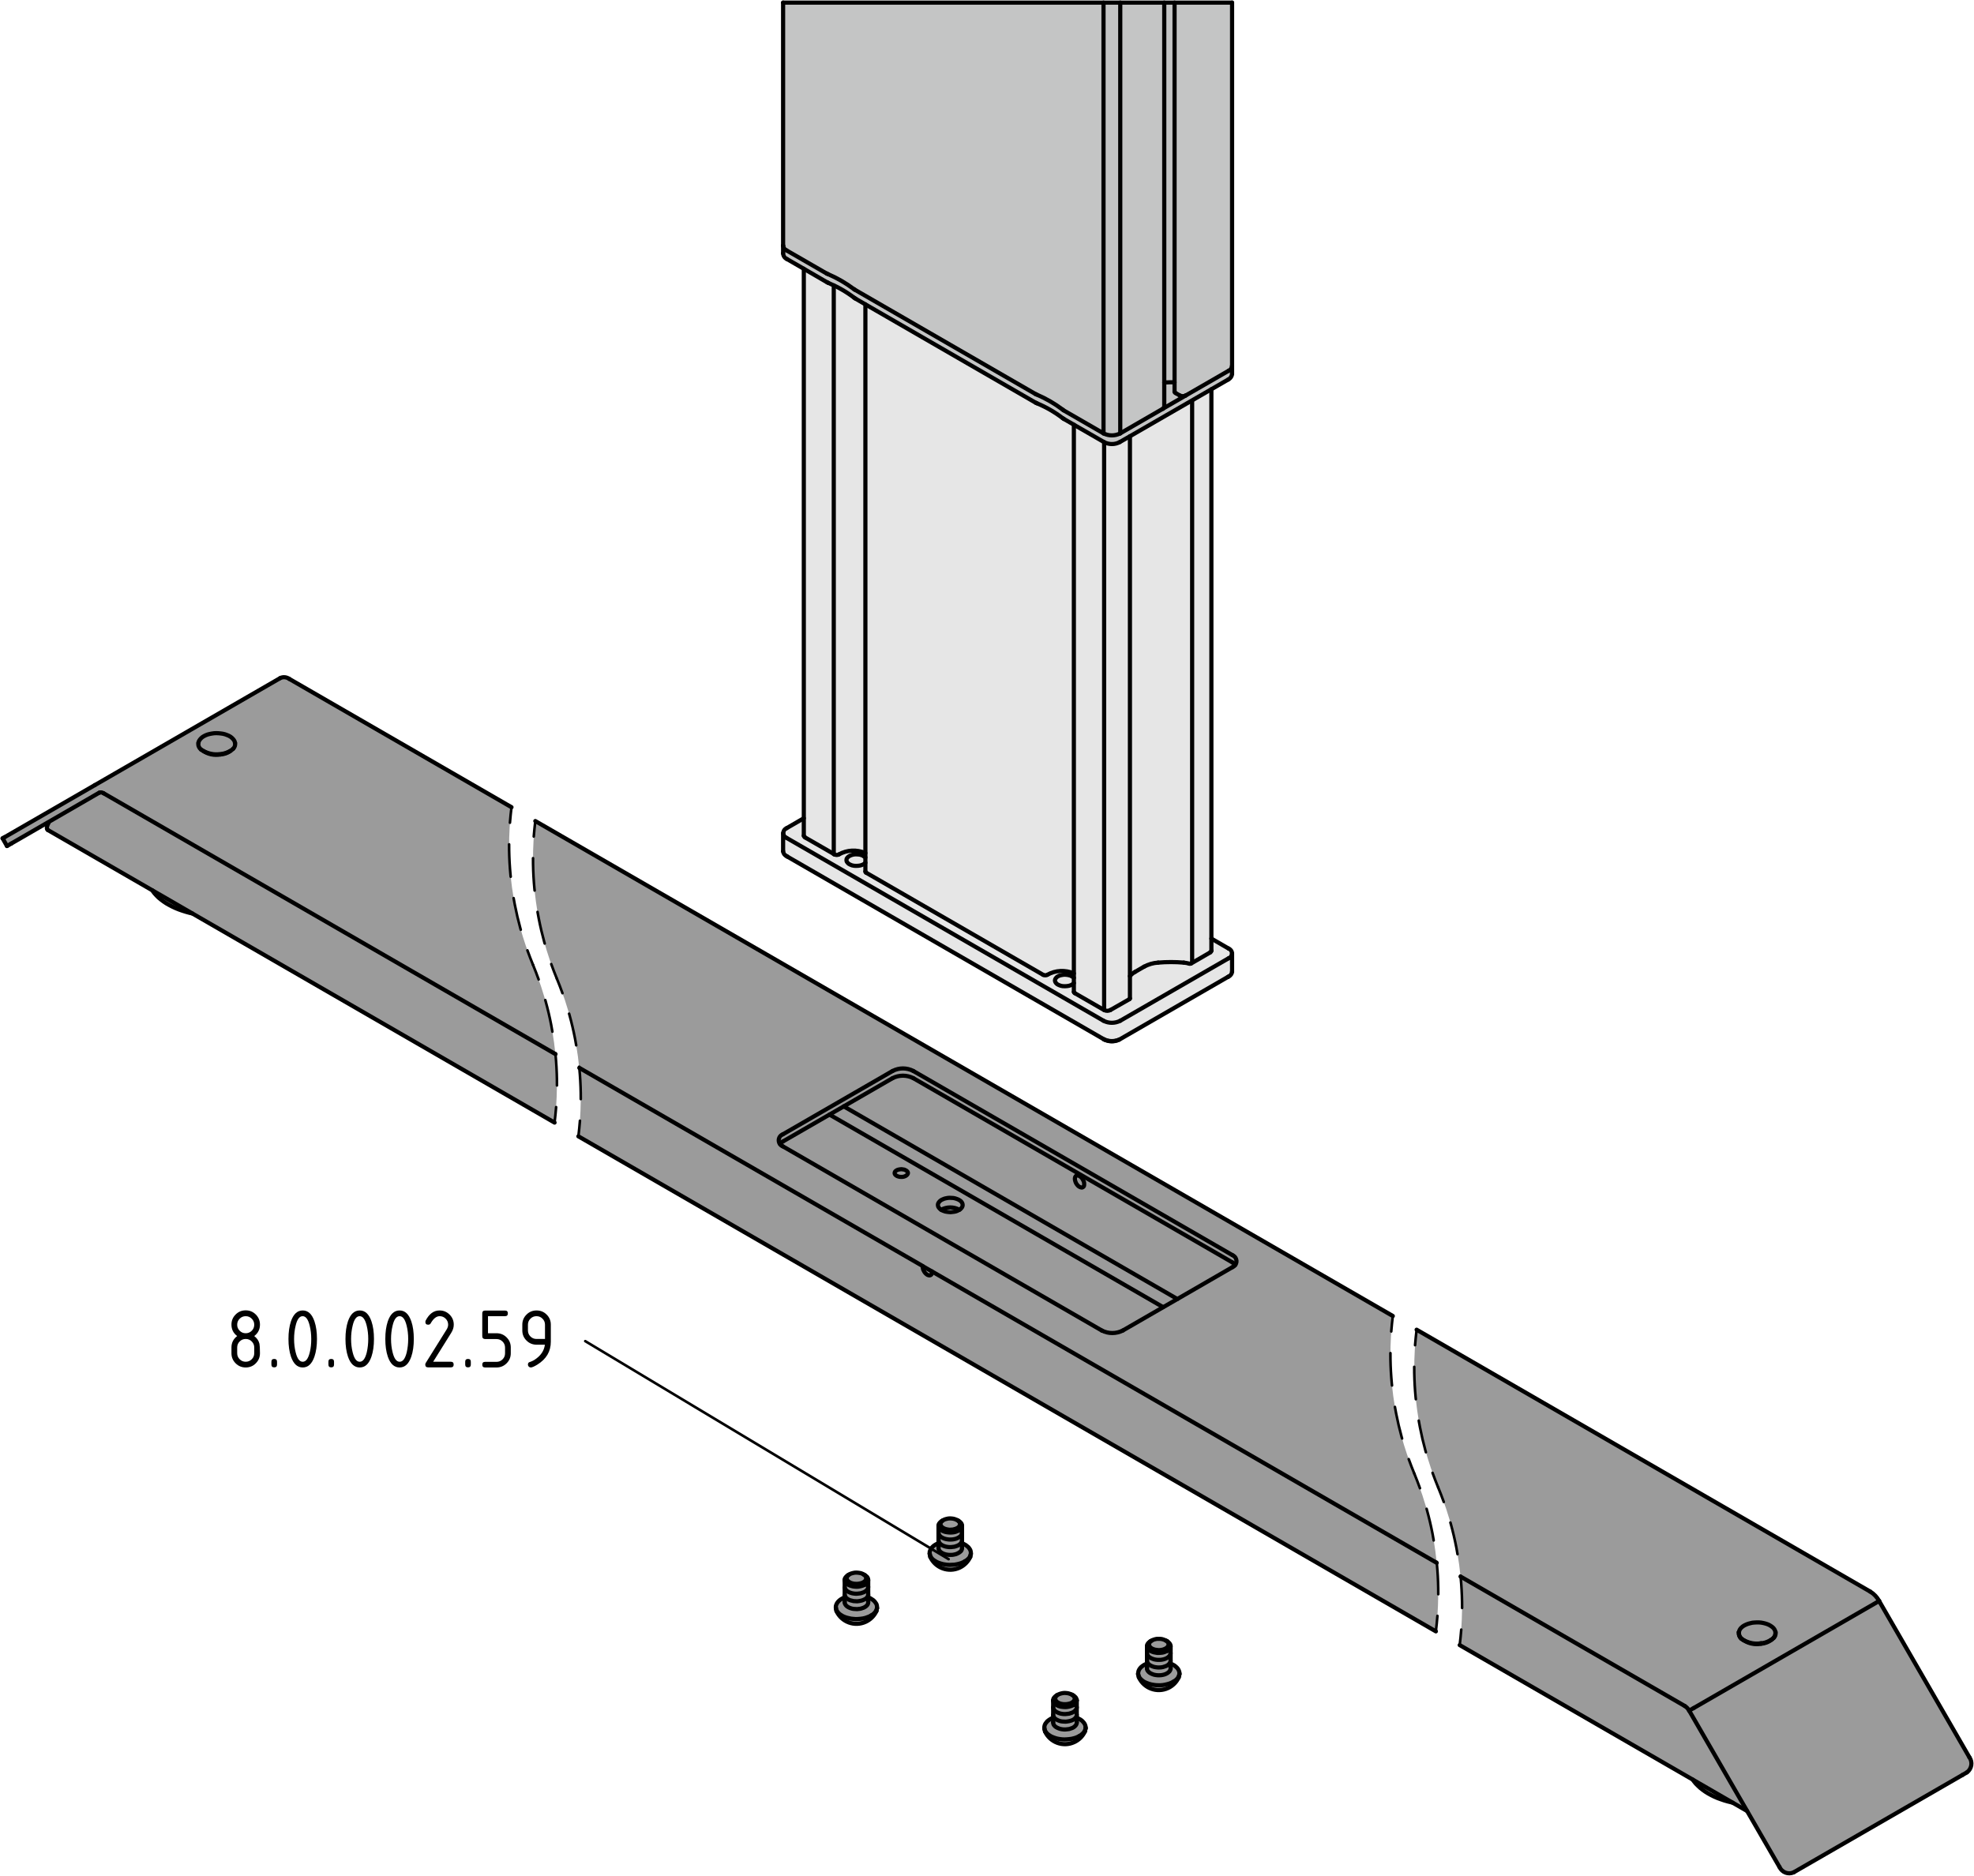 <?xml version="1.0" encoding="utf-8"?>
<!-- Generator: Adobe Illustrator 19.2.1, SVG Export Plug-In . SVG Version: 6.00 Build 0)  -->
<svg version="1.1" xmlns="http://www.w3.org/2000/svg" xmlns:xlink="http://www.w3.org/1999/xlink" x="0px" y="0px"
	 viewBox="0 0 189.76 180.34" style="enable-background:new 0 0 189.76 180.34;" xml:space="preserve">
<style type="text/css">
	.st0{fill:#9B9B9B;}
	.st1{fill:#E6E6E6;}
	.st2{fill:#C4C5C5;}
	.st3{fill:none;stroke:#000000;stroke-width:0.4;stroke-linecap:round;stroke-linejoin:round;stroke-miterlimit:10;}
	.st4{fill:#FFFFFF;stroke:#000000;stroke-width:0.4;stroke-miterlimit:10;}
	.st5{fill:none;stroke:#000000;stroke-width:0.25;stroke-linecap:round;stroke-linejoin:round;}
	.st6{fill:none;stroke:#000000;stroke-width:0.25;stroke-linecap:round;stroke-linejoin:round;stroke-dasharray:3.118,2.078;}
	.st7{fill:none;stroke:#000000;stroke-width:0.25;stroke-linecap:round;stroke-linejoin:round;stroke-dasharray:3.118,2.078;}
	.st8{fill:none;stroke:#000000;stroke-width:0.25;stroke-linecap:round;stroke-linejoin:round;stroke-dasharray:3.118,2.079;}
	.st9{fill:none;stroke:#000000;stroke-width:0.25;stroke-linecap:round;stroke-linejoin:round;stroke-dasharray:3.115,2.077;}
	.st10{fill:none;stroke:#000000;stroke-width:0.25;stroke-linecap:round;stroke-linejoin:round;stroke-dasharray:3.117,2.078;}
	.st11{fill:none;stroke:#000000;stroke-width:0.25;stroke-linecap:round;stroke-linejoin:round;stroke-dasharray:3.118,2.079;}
	.st12{fill:none;stroke:#000000;stroke-width:0.25;stroke-linecap:round;stroke-linejoin:round;stroke-miterlimit:10;}
</style>
<g id="Kontur">
	<g id="LINE_107_">
		<g id="XMLID_1_">
			<g>
				<path class="st0" d="M189.32,168.94c0.33,0.46,0.22,1.1-0.23,1.44l-0.43,0.25l-15.81,9.12l-0.43,0.25
					c-0.52,0.23-1.12,0-1.36-0.52l-3.11-5.38l-5.57-9.65l0.42-0.24l17.84-10.3L189.32,168.94z"/>
				<path class="st0" d="M170.41,157.54c0.18-0.16,0.28-0.39,0.26-0.64v-0.03l-0.04-0.12l-0.06-0.12l-0.09-0.12l-0.11-0.1l-0.14-0.1
					l-0.15-0.09l-0.18-0.08l-0.18-0.06l-0.2-0.05l-0.21-0.04l-0.22-0.02h-0.21l-0.22,0.01l-0.21,0.02l-0.21,0.05l-0.19,0.05
					l-0.18,0.07l-0.17,0.08l-0.15,0.09l-0.12,0.1l-0.11,0.11l-0.08,0.12l-0.05,0.12l-0.03,0.11c-0.02,0.25,0.08,0.48,0.27,0.65
					c0.05,0.05,0.11,0.09,0.17,0.12c0.49,0.33,1.09,0.46,1.68,0.35C169.7,157.99,170.1,157.82,170.41,157.54z M180.64,153.91
					l-17.84,10.3l-0.42,0.24c-0.1-0.18-0.25-0.34-0.43-0.45l-21.55-12.44c-0.28-2.94-1.01-5.83-2.15-8.57
					c-1.99-4.79-2.71-10.01-2.07-15.16l43.61,25.18C180.15,153.23,180.44,153.54,180.64,153.91z"/>
				<path class="st0" d="M170.67,156.9c0.02,0.25-0.08,0.48-0.26,0.64c-0.05,0.05-0.11,0.09-0.18,0.12
					c-0.27,0.17-0.58,0.28-0.9,0.32h-0.05l-0.09,0.01c-0.55,0.07-1.1-0.05-1.59-0.32c-0.06-0.03-0.12-0.07-0.17-0.12
					c-0.19-0.17-0.29-0.4-0.27-0.65l0.03-0.11l0.05-0.12l0.08-0.12l0.11-0.11l0.12-0.1l0.15-0.09l0.17-0.08l0.18-0.07l0.19-0.05
					l0.21-0.05l0.21-0.02l0.22-0.01h0.21l0.22,0.02l0.21,0.04l0.2,0.05l0.18,0.06l0.18,0.08l0.15,0.09l0.14,0.1l0.11,0.1l0.09,0.12
					l0.06,0.12l0.04,0.12V156.9z"/>
				<path class="st0" d="M162.38,164.45l5.57,9.65l-1.39-0.8l-3.84-2.22l-22.4-12.93c0.27-2.2,0.3-4.41,0.08-6.59L161.95,164
					C162.13,164.11,162.28,164.27,162.38,164.45z"/>
				<polygon class="st1" points="162.72,171.08 166.56,173.3 166.49,173.28 166.12,173.19 165.77,173.09 165.42,172.97 
					165.09,172.85 164.77,172.71 164.47,172.56 164.18,172.4 163.91,172.23 163.66,172.05 163.42,171.86 163.21,171.66 
					163.01,171.46 162.84,171.25 				"/>
				<path class="st0" d="M138.11,150.24c0.22,2.18,0.19,4.39-0.08,6.59L55.6,109.24c0.27-2.19,0.3-4.4,0.08-6.58h0.01l33.01,19.05
					v0.01v0.1l0.02,0.12l0.03,0.12l0.06,0.12l0.07,0.12l0.08,0.1l0.09,0.08l0.09,0.07l0.1,0.04l0.09,0.02l0.08-0.01l0.07-0.03
					l0.06-0.06l0.03-0.07l0.02-0.1v-0.11L138.11,150.24z"/>
				<path class="st0" d="M138.11,150.24l-48.52-28.01l-0.89-0.51v-0.01l-33.01-19.05h-0.01c-0.28-2.94-1-5.83-2.15-8.58
					c-1.99-4.78-2.7-10.01-2.07-15.15l82.43,47.58c-0.64,5.15,0.07,10.37,2.07,15.16C137.1,144.41,137.83,147.3,138.11,150.24z
					 M118.76,121.59c0.11-0.16,0.14-0.37,0.06-0.57c-0.06-0.17-0.19-0.29-0.35-0.36l-30.67-17.7c-0.63-0.33-1.37-0.33-2,0
					l-10.55,6.09c-0.32,0.12-0.47,0.48-0.35,0.8c0.02,0.04,0.04,0.09,0.07,0.12c0.06,0.11,0.16,0.19,0.28,0.23l30.67,17.71
					c0.63,0.32,1.38,0.32,2.01,0l3.88-2.24l1.37-0.79l5.29-3.06C118.59,121.77,118.69,121.69,118.76,121.59z"/>
				<path class="st0" d="M118.82,121.02c0.08,0.2,0.05,0.41-0.06,0.57h-0.01c-0.08-0.1-0.17-0.17-0.28-0.23L87.8,103.65
					c-0.63-0.32-1.37-0.32-2,0l-4.69,2.71l-1.37,0.79l-4.49,2.59c-0.1,0.06-0.2,0.14-0.28,0.23c-0.03-0.03-0.05-0.08-0.07-0.12
					c-0.12-0.32,0.03-0.68,0.35-0.8l10.55-6.09c0.63-0.33,1.37-0.33,2,0l30.67,17.7C118.63,120.73,118.76,120.85,118.82,121.02z"/>
				<path class="st0" d="M118.75,121.59L118.75,121.59c-0.06,0.1-0.16,0.18-0.28,0.23l-5.29,3.06l-32.07-18.52l4.69-2.71
					c0.63-0.32,1.37-0.32,2,0l30.67,17.71C118.58,121.42,118.67,121.49,118.75,121.59z M104.22,113.89v-0.1l-0.01-0.12l-0.04-0.12
					l-0.06-0.12l-0.07-0.12l-0.08-0.1l-0.09-0.08l-0.09-0.07l-0.1-0.04l-0.09-0.02l-0.08,0.01l-0.07,0.03l-0.05,0.06l-0.04,0.07
					l-0.02,0.1v0.11l0.02,0.11l0.04,0.13l0.05,0.12l0.07,0.11l0.08,0.1l0.09,0.09l0.1,0.06l0.09,0.04l0.09,0.02h0.08l0.07-0.04
					l0.06-0.05l0.04-0.08L104.22,113.89z"/>
				<path class="st1" d="M118.44,91.65v1.76c-0.02,0.21-0.15,0.38-0.33,0.47l-0.08,0.04l-10.34,5.97l-0.09,0.05
					c-0.03,0.02-0.07,0.03-0.1,0.04c-0.4,0.14-0.84,0.14-1.23,0c-0.06-0.03-0.13-0.06-0.19-0.09L75.69,82.35l-0.08-0.05
					c-0.18-0.08-0.31-0.26-0.33-0.46v-1.76h0.02c0,0.06,0.01,0.12,0.03,0.18c0.05,0.13,0.15,0.24,0.28,0.29l30.47,17.58
					c0.5,0.26,1.1,0.26,1.61,0l10.42-6.01C118.31,92.04,118.43,91.86,118.44,91.65L118.44,91.65z"/>
				<path class="st2" d="M118.44,35.18v0.74c-0.01,0.24-0.16,0.46-0.38,0.57l-1.61,0.93l-7.83,4.52l-0.98,0.56
					c-0.46,0.25-1.02,0.25-1.49,0.01c-0.01,0-0.01-0.01-0.02-0.01l-2.9-1.67l-0.95-0.55l-0.03-0.02l-0.08-0.05
					c-0.77-0.59-1.6-1.07-2.49-1.44l-0.03-0.02l-0.1-0.04l-16.36-9.45l-0.95-0.55l-0.03-0.02l-0.09-0.06
					c-0.76-0.58-1.6-1.06-2.49-1.43l-0.03-0.02l-0.09-0.04l-2.24-1.3l-1.61-0.93c-0.22-0.09-0.37-0.31-0.38-0.56v-0.74
					c0.02,0.2,0.15,0.38,0.33,0.46l3.85,2.22c0.04,0.02,0.09,0.05,0.13,0.06c0.89,0.38,1.72,0.86,2.49,1.44
					c0.04,0.03,0.07,0.05,0.11,0.07l17.32,10c0.04,0.03,0.08,0.05,0.12,0.06c0.89,0.38,1.73,0.86,2.5,1.44
					c0.03,0.03,0.07,0.05,0.1,0.08l3.85,2.22c0.5,0.26,1.1,0.26,1.61,0l4.1-2.37l2.21-1.28l4.11-2.37
					C118.29,35.56,118.42,35.38,118.44,35.18z"/>
				<path class="st2" d="M118.44,0.25v34.93c-0.02,0.2-0.15,0.38-0.33,0.46L114,38.01c-0.19,0.1-0.41,0.1-0.6,0l-0.4-0.23
					c-0.05-0.02-0.08-0.06-0.09-0.11v-0.92V0.25H118.44z"/>
				<path class="st1" d="M118.4,91.48c0.02,0.06,0.03,0.12,0.03,0.17c0,0.21-0.12,0.39-0.32,0.47l-10.42,6.01
					c-0.51,0.26-1.11,0.26-1.61,0L75.61,80.55c-0.13-0.05-0.23-0.16-0.28-0.29c-0.02-0.06-0.03-0.12-0.03-0.18
					c0-0.2,0.12-0.38,0.31-0.46l1.66-0.96v1.68c0.01,0.07,0.06,0.14,0.13,0.17l2.83,1.63c0.13,0.07,0.28,0.07,0.41,0
					c0.78-0.44,1.72-0.49,2.55-0.13v0.42l-0.05-0.04l-0.13-0.1l-0.16-0.07l-0.19-0.06l-0.2-0.02l-0.21-0.01l-0.2,0.02l-0.19,0.05
					l-0.17,0.07l-0.14,0.09l-0.11,0.11l-0.06,0.11l-0.01,0.12l0.02,0.12l0.08,0.11l0.11,0.11l0.15,0.08l0.17,0.07l0.2,0.04l0.2,0.01
					l0.21-0.01l0.2-0.03l0.18-0.06l0.16-0.08l0.12-0.1l0.02-0.02v0.84c0,0.06,0.03,0.1,0.08,0.12l17,9.81
					c0.13,0.07,0.28,0.07,0.41,0c0.78-0.44,1.73-0.49,2.55-0.13V94l-0.04-0.04l-0.14-0.1l-0.16-0.07l-0.18-0.05l-0.21-0.03
					l-0.2-0.01l-0.21,0.03l-0.19,0.04l-0.17,0.07l-0.14,0.09l-0.1,0.11l-0.06,0.11l-0.02,0.12l0.03,0.12l0.07,0.11l0.11,0.11
					l0.15,0.08l0.18,0.07l0.19,0.04l0.21,0.01l0.2-0.01l0.2-0.03l0.19-0.06l0.15-0.08l0.12-0.1l0.02-0.02v0.85
					c0.01,0.05,0.04,0.09,0.08,0.11l2.83,1.63c0.19,0.1,0.41,0.1,0.6,0l1.84-1.05c0.02-0.01,0.04-0.04,0.04-0.06v-2.15
					c0.13-0.16,0.3-0.3,0.48-0.4l0.88-0.51c0.41-0.22,0.87-0.36,1.35-0.39c0.82-0.07,1.65-0.07,2.47,0c0.18,0.02,0.35,0.05,0.52,0.1
					c0.06,0.02,0.12,0.02,0.17-0.01l1.83-1.06c0.07-0.03,0.12-0.09,0.13-0.17v-1.17l1.66,0.96
					C118.24,91.24,118.34,91.35,118.4,91.48z"/>
				<path class="st1" d="M116.45,90.23v1.17c-0.01,0.08-0.06,0.14-0.13,0.17l-1.83,1.06c-0.05,0.03-0.11,0.03-0.17,0.01
					c-0.17-0.05-0.34-0.08-0.52-0.1c-0.82-0.07-1.65-0.07-2.47,0c-0.48,0.03-0.94,0.17-1.35,0.39l-0.88,0.51
					c-0.18,0.1-0.35,0.24-0.48,0.4v-51.9l7.83-4.52V90.23z"/>
				<path class="st2" d="M114,38.01l-2.21,1.28c0.07-0.04,0.12-0.1,0.13-0.18v-2.34c0.33-0.02,0.66-0.02,0.99-0.02v0.92
					c0.01,0.05,0.04,0.09,0.09,0.11l0.4,0.23C113.59,38.11,113.81,38.11,114,38.01z"/>
				<polygon class="st0" points="113.36,160.7 113.38,160.83 113.38,160.86 113.37,160.96 113.34,161.1 113.28,161.22 
					113.19,161.35 113.08,161.47 112.95,161.57 112.8,161.67 112.62,161.76 112.43,161.84 112.23,161.9 112.02,161.95 111.8,161.99 
					111.57,162.01 111.34,162.01 111.11,162 110.88,161.97 110.66,161.93 110.45,161.87 110.26,161.8 110.07,161.72 109.91,161.63 
					109.77,161.52 109.65,161.41 109.55,161.29 109.48,161.16 109.43,161.03 109.41,160.9 109.41,160.86 109.42,160.76 
					109.45,160.63 109.51,160.5 109.59,160.38 109.7,160.26 109.84,160.15 109.99,160.05 110.16,159.97 110.26,159.92 
					110.26,160.36 110.26,160.46 110.29,160.56 110.35,160.65 110.43,160.74 110.53,160.82 110.66,160.89 110.8,160.95 110.95,161 
					111.11,161.03 111.29,161.05 111.46,161.05 111.63,161.04 111.8,161.01 111.95,160.97 112.1,160.91 112.23,160.84 
					112.33,160.76 112.42,160.68 112.48,160.58 112.52,160.49 112.53,160.38 112.53,159.93 112.71,160.01 112.88,160.1 
					113.02,160.21 113.14,160.32 113.24,160.44 113.31,160.57 				"/>
				<path class="st0" d="M113.34,161.1l-0.03,0.15c-0.21,0.45-0.57,0.82-1.03,1.03c-1.06,0.49-2.31,0.03-2.8-1.03l-0.05-0.22
					l0.05,0.13l0.07,0.13l0.1,0.12l0.12,0.11l0.14,0.11l0.16,0.09l0.19,0.08l0.19,0.07l0.21,0.06l0.22,0.04l0.23,0.03l0.23,0.01
					h0.23l0.23-0.02l0.22-0.04l0.21-0.05l0.2-0.06l0.19-0.08l0.18-0.09l0.15-0.1l0.13-0.1l0.11-0.12l0.09-0.13L113.34,161.1z"/>
				<polygon class="st0" points="113.18,124.88 111.81,125.67 111.81,125.66 79.74,107.15 81.11,106.36 				"/>
				<path class="st2" d="M112.91,0.25v36.5c-0.33,0-0.66,0-0.99,0.02V0.25H112.91z"/>
				<polygon class="st0" points="112.53,159.93 112.53,160.38 112.52,160.49 112.48,160.58 112.42,160.68 112.33,160.76 
					112.23,160.84 112.1,160.91 111.95,160.97 111.8,161.01 111.63,161.04 111.46,161.05 111.29,161.05 111.11,161.03 110.95,161 
					110.8,160.95 110.66,160.89 110.53,160.82 110.43,160.74 110.35,160.65 110.29,160.56 110.26,160.46 110.26,160.36 
					110.26,159.92 110.26,159.71 110.29,159.81 110.35,159.9 110.43,159.99 110.53,160.07 110.66,160.14 110.8,160.2 110.95,160.25 
					111.11,160.28 111.29,160.3 111.46,160.3 111.63,160.29 111.8,160.26 111.95,160.21 112.1,160.16 112.23,160.09 112.33,160.01 
					112.42,159.92 112.48,159.83 112.52,159.73 112.53,159.65 112.53,159.92 				"/>
				<polygon class="st0" points="112.53,158.92 112.53,159.65 112.52,159.73 112.48,159.83 112.42,159.92 112.33,160.01 
					112.23,160.09 112.1,160.16 111.95,160.21 111.8,160.26 111.63,160.29 111.46,160.3 111.29,160.3 111.11,160.28 110.95,160.25 
					110.8,160.2 110.66,160.14 110.53,160.07 110.43,159.99 110.35,159.9 110.29,159.81 110.26,159.71 110.26,159.65 110.26,158.98 
					110.29,159.08 110.35,159.17 110.43,159.26 110.53,159.34 110.66,159.41 110.8,159.47 110.95,159.52 111.11,159.55 
					111.29,159.57 111.46,159.57 111.63,159.56 111.8,159.53 111.95,159.49 112.1,159.43 112.23,159.36 112.33,159.28 112.42,159.2 
					112.48,159.1 112.52,159 				"/>
				<polygon class="st0" points="112.53,158.26 112.53,158.92 112.52,159 112.48,159.1 112.42,159.2 112.33,159.28 112.23,159.36 
					112.1,159.43 111.95,159.49 111.8,159.53 111.63,159.56 111.46,159.57 111.29,159.57 111.11,159.55 110.95,159.52 110.8,159.47 
					110.66,159.41 110.53,159.34 110.43,159.26 110.35,159.17 110.29,159.08 110.26,158.98 110.26,158.92 110.26,158.28 
					110.28,158.38 110.33,158.48 110.41,158.57 110.5,158.65 110.62,158.73 110.76,158.79 110.91,158.84 111.07,158.87 
					111.24,158.9 111.42,158.9 111.59,158.89 111.76,158.87 111.92,158.83 112.06,158.77 112.2,158.71 112.31,158.63 112.4,158.55 
					112.47,158.46 112.51,158.36 				"/>
				<polygon class="st0" points="112.53,158.25 112.53,158.26 112.51,158.36 112.47,158.46 112.4,158.55 112.31,158.63 
					112.2,158.71 112.06,158.77 111.92,158.83 111.76,158.87 111.59,158.89 111.42,158.9 111.24,158.9 111.07,158.87 110.91,158.84 
					110.76,158.79 110.62,158.73 110.5,158.65 110.41,158.57 110.33,158.48 110.28,158.38 110.26,158.28 110.26,158.25 
					110.26,158.18 110.29,158.09 110.35,157.99 110.43,157.9 110.53,157.82 110.59,157.78 110.68,157.73 110.68,157.74 
					110.58,157.81 110.52,157.9 110.47,157.98 110.46,158.08 110.47,158.17 110.5,158.26 110.56,158.34 110.65,158.42 
					110.76,158.49 110.88,158.54 111.03,158.59 111.18,158.61 111.33,158.63 111.49,158.63 111.65,158.61 111.8,158.58 
					111.93,158.53 112.06,158.47 112.16,158.4 112.24,158.32 112.3,158.23 112.33,158.14 112.33,158.05 112.31,157.96 
					112.26,157.87 112.18,157.79 112.08,157.72 112.08,157.71 112.2,157.78 112.23,157.8 112.33,157.88 112.42,157.97 
					112.48,158.06 112.52,158.16 				"/>
				<polygon class="st0" points="112.33,158.05 112.33,158.14 112.3,158.23 112.24,158.32 112.16,158.4 112.06,158.47 
					111.93,158.53 111.8,158.58 111.65,158.61 111.49,158.63 111.33,158.63 111.18,158.61 111.03,158.59 110.88,158.54 
					110.76,158.49 110.65,158.42 110.56,158.34 110.5,158.26 110.47,158.17 110.46,158.08 110.47,157.98 110.52,157.9 
					110.58,157.81 110.68,157.74 110.79,157.67 110.92,157.62 111.06,157.58 111.21,157.55 111.37,157.55 111.53,157.55 
					111.69,157.57 111.83,157.61 111.97,157.66 112.08,157.72 112.18,157.79 112.26,157.87 112.31,157.96 				"/>
				<path class="st2" d="M111.92,36.77v2.34c-0.01,0.08-0.06,0.14-0.13,0.18l-4.1,2.37V0.25h4.23V36.77z"/>
				<path class="st0" d="M111.81,125.66v0.01l-3.88,2.24c-0.63,0.32-1.38,0.32-2.01,0L75.25,110.2c-0.12-0.04-0.22-0.12-0.28-0.23
					c0.08-0.09,0.18-0.17,0.28-0.23l4.49-2.59L111.81,125.66z M92.54,115.86l-0.01-0.1l-0.03-0.1l-0.06-0.1l-0.08-0.09l-0.11-0.08
					l-0.12-0.07l-0.15-0.06l-0.15-0.05l-0.17-0.04l-0.18-0.01l-0.18-0.01l-0.17,0.01l-0.17,0.03l-0.17,0.04l-0.15,0.06l-0.13,0.06
					l-0.12,0.08l-0.09,0.09l-0.07,0.09l-0.05,0.1l-0.02,0.1l0.01,0.11l0.03,0.1l0.06,0.09l0.08,0.09l0.11,0.09l0.02,0.01l0.1,0.06
					l0.15,0.06l0.15,0.05l0.17,0.03l0.18,0.02l0.17,0.01l0.18-0.02l0.17-0.02l0.17-0.04l0.15-0.06l0.13-0.07l0.04-0.02l0.08-0.05
					l0.09-0.09l0.07-0.09l0.05-0.1L92.54,115.86z M87.28,112.75l-0.02-0.07l-0.05-0.07l-0.08-0.07l-0.09-0.05l-0.11-0.05l-0.13-0.02
					l-0.13-0.02l-0.13,0.01l-0.13,0.02l-0.12,0.03l-0.1,0.05l-0.09,0.06l-0.06,0.07l-0.03,0.07L86,112.79l0.02,0.08l0.05,0.07
					l0.07,0.06l0.1,0.06l0.11,0.04l0.12,0.03l0.14,0.01h0.13l0.13-0.02l0.12-0.04l0.1-0.05l0.08-0.06l0.06-0.07l0.04-0.07
					L87.28,112.75z"/>
				<path class="st1" d="M108.62,93.84v2.15c0,0.02-0.02,0.05-0.04,0.06l-1.84,1.05c-0.19,0.1-0.41,0.1-0.6,0V42.52l0.01-0.01
					c0.47,0.24,1.03,0.24,1.49-0.01l0.98-0.56V93.84z"/>
				<path class="st2" d="M107.69,0.25v41.41c-0.51,0.26-1.11,0.26-1.61,0V0.25H107.69z"/>
				<path class="st1" d="M106.15,42.51L106.15,42.51l-0.01,54.59l-2.83-1.63c-0.04-0.02-0.07-0.06-0.08-0.11v-0.85V94v-0.42V40.83
					l2.9,1.67C106.14,42.5,106.14,42.51,106.15,42.51z"/>
				<path class="st2" d="M106.08,0.25v41.41l-3.85-2.22c-0.03-0.03-0.07-0.05-0.1-0.08c-0.77-0.58-1.61-1.06-2.5-1.44
					c-0.04-0.01-0.08-0.03-0.12-0.06l-17.32-10c-0.04-0.02-0.07-0.04-0.11-0.07c-0.77-0.58-1.6-1.06-2.49-1.44
					c-0.04-0.01-0.09-0.04-0.13-0.06l-3.85-2.22c-0.18-0.08-0.31-0.26-0.33-0.46V0.25H106.08z"/>
				<path class="st0" d="M104.36,166.07v0.09l-0.07,0.3c-0.21,0.45-0.57,0.81-1.03,1.02c-1.06,0.49-2.31,0.03-2.8-1.02l-0.05-0.22
					l0.05,0.13l0.07,0.12l0.1,0.13l0.12,0.11l0.14,0.1l0.16,0.1l0.19,0.08l0.19,0.07l0.21,0.06l0.22,0.04l0.23,0.03l0.23,0.01
					l0.23-0.01l0.22-0.02l0.23-0.03l0.21-0.05l0.21-0.06l0.18-0.08l0.18-0.09l0.15-0.1l0.13-0.11l0.11-0.11l0.09-0.13l0.06-0.13
					l0.03-0.13L104.36,166.07z"/>
				<polygon class="st0" points="104.34,165.91 104.36,166.04 104.36,166.07 104.35,166.17 104.32,166.3 104.26,166.43 
					104.17,166.56 104.06,166.67 103.93,166.78 103.78,166.88 103.6,166.97 103.42,167.05 103.21,167.11 103,167.16 102.77,167.19 
					102.55,167.21 102.32,167.22 102.09,167.21 101.86,167.18 101.64,167.14 101.43,167.08 101.24,167.01 101.05,166.93 
					100.89,166.83 100.75,166.73 100.63,166.62 100.53,166.49 100.46,166.37 100.41,166.24 100.39,166.1 100.39,166.07 
					100.4,165.97 100.43,165.84 100.49,165.71 100.58,165.59 100.68,165.47 100.82,165.36 100.97,165.26 101.14,165.17 
					101.24,165.13 101.24,165.57 101.25,165.67 101.27,165.77 101.33,165.86 101.41,165.95 101.51,166.03 101.64,166.1 
					101.78,166.16 101.93,166.21 102.09,166.24 102.26,166.26 102.44,166.26 102.61,166.24 102.78,166.22 102.93,166.17 
					103.08,166.12 103.21,166.05 103.31,165.97 103.4,165.88 103.46,165.79 103.5,165.69 103.51,165.59 103.51,165.13 
					103.69,165.22 103.86,165.31 104,165.41 104.12,165.53 104.22,165.65 104.29,165.77 				"/>
				<polygon class="st0" points="104.22,113.79 104.22,113.89 104.21,113.99 104.17,114.07 104.11,114.12 104.04,114.16 
					103.96,114.16 103.87,114.14 103.78,114.1 103.68,114.04 103.59,113.95 103.51,113.85 103.44,113.74 103.39,113.62 
					103.35,113.49 103.33,113.38 103.33,113.27 103.35,113.17 103.39,113.1 103.44,113.04 103.51,113.01 103.59,113 103.68,113.02 
					103.78,113.06 103.87,113.13 103.96,113.21 104.04,113.31 104.11,113.43 104.17,113.55 104.21,113.67 				"/>
				<polygon class="st0" points="103.51,165.13 103.51,165.59 103.5,165.69 103.46,165.79 103.4,165.88 103.31,165.97 
					103.21,166.05 103.08,166.12 102.93,166.17 102.78,166.22 102.61,166.24 102.44,166.26 102.26,166.26 102.09,166.24 
					101.93,166.21 101.78,166.16 101.64,166.1 101.51,166.03 101.41,165.95 101.33,165.86 101.27,165.77 101.25,165.67 
					101.24,165.57 101.24,165.13 101.24,164.85 101.25,164.92 101.27,165.01 101.33,165.11 101.41,165.2 101.51,165.28 
					101.64,165.35 101.78,165.41 101.93,165.46 102.09,165.49 102.26,165.5 102.44,165.51 102.61,165.49 102.78,165.46 
					102.93,165.42 103.08,165.37 103.21,165.3 103.31,165.22 103.4,165.13 103.46,165.04 103.5,164.94 103.51,164.85 				"/>
				<polygon class="st0" points="103.51,164.12 103.51,164.85 103.5,164.94 103.46,165.04 103.4,165.13 103.31,165.22 103.21,165.3 
					103.08,165.37 102.93,165.42 102.78,165.46 102.61,165.49 102.44,165.51 102.26,165.5 102.09,165.49 101.93,165.46 
					101.78,165.41 101.64,165.35 101.51,165.28 101.41,165.2 101.33,165.11 101.27,165.01 101.25,164.92 101.24,164.85 
					101.24,164.12 101.25,164.19 101.27,164.29 101.33,164.38 101.41,164.47 101.51,164.55 101.64,164.62 101.78,164.68 
					101.93,164.73 102.09,164.76 102.26,164.78 102.44,164.78 102.61,164.76 102.78,164.74 102.93,164.69 103.08,164.64 
					103.21,164.57 103.31,164.49 103.4,164.4 103.46,164.31 103.5,164.21 				"/>
				<polygon class="st0" points="103.51,163.47 103.51,164.12 103.5,164.21 103.46,164.31 103.4,164.4 103.31,164.49 103.21,164.57 
					103.08,164.64 102.93,164.69 102.78,164.74 102.61,164.76 102.44,164.78 102.26,164.78 102.09,164.76 101.93,164.73 
					101.78,164.68 101.64,164.62 101.51,164.55 101.41,164.47 101.33,164.38 101.27,164.29 101.25,164.19 101.24,164.12 
					101.24,163.49 101.26,163.59 101.31,163.69 101.39,163.78 101.49,163.86 101.6,163.93 101.74,164 101.89,164.05 102.05,164.08 
					102.22,164.1 102.4,164.11 102.57,164.1 102.74,164.07 102.9,164.03 103.04,163.98 103.17,163.92 103.29,163.84 103.38,163.75 
					103.45,163.66 103.49,163.57 				"/>
				<polygon class="st0" points="103.51,163.46 103.51,163.47 103.49,163.57 103.45,163.66 103.38,163.75 103.29,163.84 
					103.17,163.92 103.04,163.98 102.9,164.03 102.74,164.07 102.57,164.1 102.4,164.11 102.22,164.1 102.05,164.08 101.89,164.05 
					101.74,164 101.6,163.93 101.49,163.86 101.39,163.78 101.31,163.69 101.26,163.59 101.24,163.49 101.24,163.46 101.25,163.39 
					101.27,163.29 101.33,163.2 101.41,163.11 101.51,163.03 101.57,162.99 101.66,162.94 101.56,163.02 101.5,163.1 101.45,163.19 
					101.44,163.28 101.45,163.37 101.48,163.46 101.55,163.55 101.63,163.63 101.74,163.69 101.86,163.75 102,163.79 102.16,163.82 
					102.31,163.83 102.47,163.83 102.63,163.81 102.78,163.78 102.92,163.74 103.04,163.68 103.14,163.61 103.22,163.53 
					103.28,163.44 103.31,163.35 103.31,163.26 103.29,163.17 103.24,163.08 103.16,163 103.06,162.93 103.06,162.92 103.18,162.99 
					103.21,163.01 103.31,163.09 103.4,163.17 103.46,163.27 103.5,163.37 				"/>
				<polygon class="st0" points="103.31,163.26 103.31,163.35 103.28,163.44 103.22,163.53 103.14,163.61 103.04,163.68 
					102.92,163.74 102.78,163.78 102.63,163.81 102.47,163.83 102.31,163.83 102.16,163.82 102,163.79 101.86,163.75 101.74,163.69 
					101.63,163.63 101.55,163.55 101.48,163.46 101.45,163.37 101.44,163.28 101.45,163.19 101.5,163.1 101.56,163.02 
					101.66,162.94 101.71,162.91 101.77,162.88 101.9,162.83 102.04,162.79 102.2,162.76 102.35,162.75 102.51,162.76 
					102.67,162.78 102.81,162.82 102.95,162.87 103.06,162.93 103.16,163 103.24,163.08 103.29,163.17 				"/>
				<polygon class="st1" points="103.23,94 103.23,94.51 103.21,94.53 103.09,94.63 102.94,94.71 102.75,94.77 102.55,94.8 
					102.35,94.81 102.14,94.8 101.95,94.76 101.77,94.69 101.62,94.61 101.51,94.5 101.44,94.39 101.41,94.27 101.43,94.15 
					101.49,94.04 101.59,93.93 101.73,93.84 101.9,93.77 102.09,93.73 102.3,93.7 102.5,93.71 102.71,93.74 102.89,93.79 
					103.05,93.86 103.19,93.96 				"/>
				<path class="st1" d="M103.23,40.83v52.75c-0.82-0.36-1.77-0.31-2.55,0.13c-0.13,0.07-0.28,0.07-0.41,0l-17-9.81
					c-0.05-0.02-0.08-0.06-0.08-0.12v-0.84v-0.51v-0.42V29.26l16.36,9.45l0.1,0.04l0.03,0.02c0.89,0.37,1.72,0.85,2.49,1.44
					l0.08,0.05l0.03,0.02L103.23,40.83z"/>
				<polygon class="st0" points="93.33,149.29 93.33,149.38 93.32,149.41 93.29,149.52 93.23,149.65 93.15,149.78 93.04,149.89 
					92.91,150 92.75,150.1 92.58,150.19 92.39,150.27 92.19,150.33 91.97,150.38 91.75,150.42 91.52,150.43 91.29,150.44 
					91.06,150.43 90.84,150.4 90.62,150.36 90.41,150.3 90.21,150.23 90.03,150.15 89.87,150.05 89.72,149.95 89.6,149.84 
					89.51,149.72 89.43,149.59 89.39,149.46 89.37,149.33 89.37,149.29 89.37,149.19 89.41,149.06 89.47,148.93 89.55,148.81 
					89.66,148.69 89.79,148.58 89.95,148.48 90.12,148.39 90.22,148.35 90.22,148.79 90.22,148.89 90.25,148.99 90.31,149.08 
					90.39,149.17 90.49,149.25 90.61,149.32 90.75,149.38 90.91,149.43 91.07,149.46 91.24,149.48 91.41,149.48 91.59,149.47 
					91.75,149.44 91.91,149.4 92.05,149.34 92.18,149.27 92.29,149.19 92.38,149.11 92.44,149.01 92.47,148.91 92.48,148.81 
					92.48,148.35 92.49,148.35 92.67,148.44 92.83,148.53 92.97,148.64 93.1,148.75 93.19,148.87 93.27,149 93.31,149.13 
					93.33,149.26 				"/>
				<path class="st0" d="M93.29,149.52l0.03-0.11l-0.05,0.27c-0.21,0.45-0.58,0.82-1.03,1.03c-1.06,0.49-2.32,0.03-2.81-1.03
					l-0.04-0.22l0.04,0.13l0.08,0.13l0.09,0.12l0.12,0.11l0.15,0.1l0.16,0.1l0.18,0.08l0.2,0.07l0.21,0.06l0.22,0.04l0.22,0.03
					l0.23,0.01l0.23-0.01l0.23-0.01l0.22-0.04l0.22-0.05l0.2-0.06l0.19-0.08l0.17-0.09l0.16-0.1l0.13-0.11l0.11-0.11l0.08-0.13
					L93.29,149.52z"/>
				<path class="st0" d="M92.53,115.76l0.01,0.1l-0.02,0.11l-0.05,0.1l-0.07,0.09l-0.09,0.09l-0.08,0.05c-0.55-0.3-1.21-0.3-1.76,0
					l-0.02-0.01l-0.11-0.09l-0.08-0.09l-0.06-0.09l-0.03-0.1l-0.01-0.11l0.02-0.1l0.05-0.1l0.07-0.09l0.09-0.09l0.12-0.08l0.13-0.06
					l0.15-0.06l0.17-0.04l0.17-0.03l0.17-0.01l0.18,0.01l0.18,0.01l0.17,0.04l0.15,0.05l0.15,0.06l0.12,0.07l0.11,0.08l0.08,0.09
					l0.06,0.1L92.53,115.76z"/>
				<polygon class="st0" points="92.48,148.35 92.48,148.81 92.47,148.91 92.44,149.01 92.38,149.11 92.29,149.19 92.18,149.27 
					92.05,149.34 91.91,149.4 91.75,149.44 91.59,149.47 91.41,149.48 91.24,149.48 91.07,149.46 90.91,149.43 90.75,149.38 
					90.61,149.32 90.49,149.25 90.39,149.17 90.31,149.08 90.25,148.99 90.22,148.89 90.22,148.79 90.22,148.35 90.22,148.14 
					90.25,148.24 90.31,148.33 90.39,148.42 90.49,148.5 90.61,148.57 90.75,148.63 90.91,148.68 91.07,148.71 91.24,148.73 
					91.41,148.73 91.59,148.71 91.75,148.69 91.91,148.64 92.05,148.59 92.18,148.52 92.29,148.44 92.38,148.35 92.44,148.26 
					92.47,148.16 92.48,148.08 				"/>
				<polygon class="st0" points="92.48,147.35 92.48,148.08 92.47,148.16 92.44,148.26 92.38,148.35 92.29,148.44 92.18,148.52 
					92.05,148.59 91.91,148.64 91.75,148.69 91.59,148.71 91.41,148.73 91.24,148.73 91.07,148.71 90.91,148.68 90.75,148.63 
					90.61,148.57 90.49,148.5 90.39,148.42 90.31,148.33 90.25,148.24 90.22,148.14 90.22,148.08 90.22,147.41 90.25,147.51 
					90.31,147.6 90.39,147.69 90.49,147.77 90.61,147.84 90.75,147.9 90.91,147.95 91.07,147.98 91.24,148 91.41,148 91.59,147.99 
					91.75,147.96 91.91,147.92 92.05,147.86 92.18,147.79 92.29,147.71 92.38,147.63 92.44,147.53 92.47,147.43 				"/>
				<polygon class="st0" points="92.48,146.69 92.48,147.35 92.47,147.43 92.44,147.53 92.38,147.63 92.29,147.71 92.18,147.79 
					92.05,147.86 91.91,147.92 91.75,147.96 91.59,147.99 91.41,148 91.24,148 91.07,147.98 90.91,147.95 90.75,147.9 90.61,147.84 
					90.49,147.77 90.39,147.69 90.31,147.6 90.25,147.51 90.22,147.41 90.22,147.35 90.22,146.71 90.24,146.81 90.29,146.91 
					90.36,147 90.46,147.08 90.58,147.16 90.71,147.22 90.87,147.27 91.03,147.3 91.2,147.32 91.37,147.33 91.54,147.32 
					91.71,147.3 91.87,147.26 92.02,147.2 92.15,147.14 92.26,147.06 92.36,146.98 92.42,146.88 92.47,146.79 				"/>
				<polygon class="st0" points="92.48,146.68 92.48,146.69 92.47,146.79 92.42,146.88 92.36,146.98 92.26,147.06 92.15,147.14 
					92.02,147.2 91.87,147.26 91.71,147.3 91.54,147.32 91.37,147.33 91.2,147.32 91.03,147.3 90.87,147.27 90.71,147.22 
					90.58,147.16 90.46,147.08 90.36,147 90.29,146.91 90.24,146.81 90.22,146.71 90.22,146.68 90.22,146.61 90.25,146.51 
					90.31,146.42 90.39,146.33 90.49,146.25 90.55,146.21 90.63,146.17 90.54,146.24 90.47,146.32 90.43,146.41 90.41,146.5 
					90.42,146.6 90.46,146.69 90.52,146.77 90.61,146.85 90.71,146.91 90.84,146.97 90.98,147.01 91.13,147.04 91.29,147.06 
					91.45,147.05 91.61,147.04 91.75,147 91.89,146.96 92.01,146.9 92.12,146.83 92.2,146.75 92.25,146.66 92.28,146.57 
					92.29,146.48 92.26,146.39 92.21,146.3 92.14,146.22 92.04,146.15 92.15,146.21 92.18,146.23 92.29,146.31 92.38,146.4 
					92.44,146.49 92.47,146.59 				"/>
				<polygon class="st0" points="92.26,146.39 92.29,146.48 92.28,146.57 92.25,146.66 92.2,146.75 92.12,146.83 92.01,146.9 
					91.89,146.96 91.75,147 91.61,147.04 91.45,147.05 91.29,147.06 91.13,147.04 90.98,147.01 90.84,146.97 90.71,146.91 
					90.61,146.85 90.52,146.77 90.46,146.69 90.42,146.6 90.41,146.5 90.43,146.41 90.47,146.32 90.54,146.24 90.63,146.17 
					90.69,146.13 90.74,146.1 90.87,146.05 91.02,146.01 91.17,145.98 91.33,145.97 91.49,145.98 91.64,146 91.79,146.04 
					91.92,146.09 92.01,146.13 92.04,146.15 92.14,146.22 92.21,146.3 				"/>
				<path class="st1" d="M92.23,116.3l-0.04,0.02l-0.13,0.07l-0.15,0.06l-0.17,0.04l-0.17,0.02l-0.18,0.02l-0.17-0.01l-0.18-0.02
					l-0.17-0.03l-0.15-0.05l-0.15-0.06l-0.1-0.06C91.02,116,91.68,116,92.23,116.3z"/>
				<polygon class="st0" points="89.59,122.23 89.59,122.34 89.57,122.44 89.54,122.51 89.48,122.57 89.41,122.6 89.33,122.61 
					89.24,122.59 89.14,122.55 89.05,122.48 88.96,122.4 88.88,122.3 88.81,122.18 88.75,122.06 88.72,121.94 88.7,121.82 
					88.7,121.72 				"/>
				<polygon class="st0" points="87.26,112.68 87.28,112.75 87.27,112.83 87.23,112.9 87.17,112.97 87.09,113.03 86.99,113.08 
					86.87,113.12 86.74,113.14 86.61,113.14 86.47,113.13 86.35,113.1 86.24,113.06 86.14,113 86.07,112.94 86.02,112.87 86,112.79 
					86.01,112.71 86.04,112.64 86.1,112.57 86.19,112.51 86.29,112.46 86.41,112.43 86.54,112.41 86.67,112.4 86.8,112.42 
					86.93,112.44 87.04,112.49 87.13,112.54 87.21,112.61 				"/>
				<polygon class="st0" points="84.31,154.5 84.31,154.59 84.3,154.62 84.27,154.73 84.21,154.86 84.13,154.98 84.02,155.1 
					83.89,155.21 83.73,155.31 83.56,155.4 83.37,155.47 83.17,155.54 82.95,155.59 82.73,155.62 82.5,155.64 82.27,155.65 
					82.04,155.63 81.82,155.61 81.6,155.56 81.39,155.51 81.19,155.44 81.01,155.36 80.85,155.26 80.7,155.16 80.58,155.04 
					80.49,154.92 80.41,154.8 80.37,154.67 80.35,154.53 80.35,154.5 80.35,154.4 80.39,154.27 80.45,154.14 80.53,154.02 
					80.64,153.9 80.77,153.79 80.93,153.69 81.1,153.6 81.2,153.56 81.2,154 81.2,154.1 81.23,154.19 81.29,154.29 81.37,154.38 
					81.47,154.46 81.59,154.53 81.73,154.59 81.89,154.64 82.05,154.67 82.22,154.68 82.39,154.69 82.57,154.67 82.73,154.65 
					82.89,154.6 83.03,154.55 83.16,154.48 83.27,154.4 83.36,154.31 83.42,154.22 83.45,154.12 83.46,154.02 83.46,153.56 
					83.47,153.56 83.65,153.64 83.81,153.74 83.96,153.84 84.08,153.96 84.17,154.08 84.25,154.2 84.29,154.33 84.31,154.47 				"/>
				<path class="st0" d="M84.27,154.73l0.03-0.11l-0.05,0.26c-0.21,0.46-0.58,0.82-1.03,1.03c-1.06,0.49-2.32,0.03-2.81-1.03
					l-0.04-0.21l0.04,0.13l0.08,0.12l0.09,0.12l0.12,0.12l0.15,0.1l0.16,0.1l0.18,0.08l0.2,0.07l0.21,0.05l0.22,0.05l0.22,0.02
					l0.23,0.02l0.23-0.01l0.23-0.02l0.22-0.03l0.22-0.05l0.2-0.07l0.19-0.07l0.17-0.09l0.16-0.1l0.13-0.11l0.11-0.12l0.08-0.12
					L84.27,154.73z"/>
				<polygon class="st0" points="83.46,153.56 83.46,154.02 83.45,154.12 83.42,154.22 83.36,154.31 83.27,154.4 83.16,154.48 
					83.03,154.55 82.89,154.6 82.73,154.65 82.57,154.67 82.39,154.69 82.22,154.68 82.05,154.67 81.89,154.64 81.73,154.59 
					81.59,154.53 81.47,154.46 81.37,154.38 81.29,154.29 81.23,154.19 81.2,154.1 81.2,154 81.2,153.56 81.2,153.34 81.23,153.44 
					81.29,153.54 81.37,153.63 81.47,153.71 81.59,153.78 81.73,153.84 81.89,153.88 82.05,153.92 82.22,153.93 82.39,153.94 
					82.57,153.92 82.73,153.89 82.89,153.85 83.03,153.79 83.16,153.73 83.27,153.65 83.36,153.56 83.42,153.47 83.45,153.37 
					83.46,153.28 				"/>
				<polygon class="st0" points="83.46,152.55 83.46,153.28 83.45,153.37 83.42,153.47 83.36,153.56 83.27,153.65 83.16,153.73 
					83.03,153.79 82.89,153.85 82.73,153.89 82.57,153.92 82.39,153.94 82.22,153.93 82.05,153.92 81.89,153.88 81.73,153.84 
					81.59,153.78 81.47,153.71 81.37,153.63 81.29,153.54 81.23,153.44 81.2,153.34 81.2,153.28 81.2,152.62 81.23,152.71 
					81.29,152.81 81.37,152.9 81.47,152.98 81.59,153.05 81.73,153.11 81.89,153.16 82.05,153.19 82.22,153.21 82.39,153.21 
					82.57,153.19 82.73,153.17 82.89,153.12 83.03,153.07 83.16,153 83.27,152.92 83.36,152.83 83.42,152.74 83.45,152.64 				"/>
				<polygon class="st0" points="83.46,151.89 83.46,152.55 83.45,152.64 83.42,152.74 83.36,152.83 83.27,152.92 83.16,153 
					83.03,153.07 82.89,153.12 82.73,153.17 82.57,153.19 82.39,153.21 82.22,153.21 82.05,153.19 81.89,153.16 81.73,153.11 
					81.59,153.05 81.47,152.98 81.37,152.9 81.29,152.81 81.23,152.71 81.2,152.62 81.2,152.55 81.2,151.92 81.22,152.02 
					81.27,152.12 81.34,152.21 81.44,152.29 81.56,152.36 81.69,152.42 81.85,152.47 82.01,152.51 82.18,152.53 82.35,152.54 
					82.52,152.53 82.69,152.5 82.85,152.46 83,152.41 83.13,152.35 83.24,152.27 83.34,152.18 83.4,152.09 83.45,152 				"/>
				<polygon class="st0" points="83.45,151.79 83.46,151.89 83.45,152 83.4,152.09 83.34,152.18 83.24,152.27 83.13,152.35 
					83,152.41 82.85,152.46 82.69,152.5 82.52,152.53 82.35,152.54 82.18,152.53 82.01,152.51 81.85,152.47 81.69,152.42 
					81.56,152.36 81.44,152.29 81.34,152.21 81.27,152.12 81.22,152.02 81.2,151.92 81.2,151.89 81.2,151.82 81.23,151.72 
					81.29,151.63 81.37,151.54 81.47,151.46 81.53,151.42 81.6,151.38 81.52,151.45 81.45,151.53 81.41,151.62 81.39,151.71 
					81.4,151.8 81.44,151.89 81.5,151.98 81.59,152.05 81.69,152.12 81.82,152.18 81.96,152.22 82.11,152.25 82.27,152.26 
					82.43,152.26 82.59,152.24 82.73,152.21 82.87,152.17 82.99,152.11 83.1,152.04 83.18,151.96 83.23,151.87 83.26,151.78 
					83.27,151.69 83.24,151.6 83.19,151.51 83.12,151.43 83.02,151.36 83.13,151.42 83.16,151.44 83.27,151.52 83.36,151.6 
					83.42,151.7 				"/>
				<polygon class="st0" points="83.24,151.6 83.27,151.69 83.26,151.78 83.23,151.87 83.18,151.96 83.1,152.04 82.99,152.11 
					82.87,152.17 82.73,152.21 82.59,152.24 82.43,152.26 82.27,152.26 82.11,152.25 81.96,152.22 81.82,152.18 81.69,152.12 
					81.59,152.05 81.5,151.98 81.44,151.89 81.4,151.8 81.39,151.71 81.41,151.62 81.45,151.53 81.52,151.45 81.6,151.38 
					81.61,151.37 81.67,151.34 81.72,151.31 81.85,151.26 82,151.22 82.15,151.19 82.31,151.18 82.47,151.19 82.62,151.21 
					82.77,151.24 82.9,151.29 82.99,151.34 83.02,151.36 83.12,151.43 83.19,151.51 				"/>
				<polygon class="st1" points="83.19,82.43 83.19,82.94 83.17,82.96 83.05,83.06 82.89,83.14 82.71,83.2 82.51,83.23 82.3,83.24 
					82.1,83.23 81.9,83.19 81.73,83.12 81.58,83.04 81.47,82.93 81.39,82.82 81.37,82.7 81.38,82.58 81.44,82.47 81.55,82.36 
					81.69,82.27 81.86,82.2 82.05,82.15 82.25,82.13 82.46,82.14 82.66,82.16 82.85,82.22 83.01,82.29 83.14,82.39 				"/>
				<path class="st1" d="M83.19,29.26v52.75c-0.83-0.36-1.77-0.31-2.55,0.13c-0.13,0.07-0.28,0.07-0.41,0l-2.83-1.63
					c-0.07-0.03-0.12-0.1-0.13-0.17v-1.68V25.84l2.24,1.3l0.09,0.04l0.03,0.02c0.89,0.37,1.73,0.85,2.49,1.43l0.09,0.06l0.03,0.02
					L83.19,29.26z"/>
				<path class="st0" d="M53.39,101.33c0.22,2.18,0.19,4.39-0.08,6.59L18.48,87.81l-3.84-2.22L4.61,79.8l-0.04-0.03l-0.03-0.03
					L4.52,79.7l-0.01-0.05v-0.06v-0.08l0.02-0.06l0.02-0.08l0.02-0.07l0.04-0.07l0.05-0.11l-0.04-0.07l4.91-2.84l0.03-0.01
					c0.13-0.05,0.28-0.02,0.4,0.06L53.39,101.33z"/>
				<path class="st0" d="M53.39,101.33L9.96,76.26c-0.12-0.08-0.27-0.11-0.4-0.06l-0.03,0.01l-4.91,2.84l-3.53,2.04l-0.12,0.07
					l-0.1,0.06l-0.02,0.01l-0.07,0.04l-0.02,0.01L0.73,81.3l-0.04,0.02l-0.02,0.01l-0.42-0.74l0.18-0.1l8.68-5.01l17.84-10.3
					c0.27-0.13,0.6-0.09,0.85,0.08L49.17,77.6c-0.64,5.15,0.08,10.37,2.07,15.16C52.38,95.51,53.11,98.4,53.39,101.33z M22.43,71.97
					c0.13-0.14,0.2-0.34,0.17-0.54l-0.01-0.01l-0.01-0.04l-0.03-0.12l-0.07-0.12l-0.09-0.11l-0.11-0.11l-0.13-0.1l-0.16-0.09
					l-0.17-0.07l-0.19-0.07l-0.2-0.05l-0.21-0.03l-0.21-0.02l-0.22-0.01l-0.21,0.01l-0.22,0.03l-0.2,0.04l-0.2,0.05l-0.18,0.07
					l-0.16,0.08l-0.15,0.09l-0.13,0.11l-0.1,0.11l-0.08,0.11L19.1,71.3l-0.02,0.11l-0.01,0.01c-0.04,0.24,0.06,0.48,0.25,0.64h0.02
					c0.06,0.05,0.12,0.09,0.18,0.12c0.49,0.33,1.08,0.46,1.67,0.35c0.46-0.03,0.88-0.22,1.21-0.54L22.43,71.97z"/>
				<path class="st0" d="M19.52,72.18c-0.06-0.03-0.12-0.07-0.18-0.12h-0.02c-0.19-0.16-0.29-0.4-0.25-0.64l0.01-0.01l0.02-0.11
					l0.06-0.12l0.08-0.11l0.1-0.11l0.13-0.11l0.15-0.09l0.16-0.08l0.18-0.07l0.2-0.05l0.2-0.04l0.22-0.03l0.21-0.01l0.22,0.01
					l0.21,0.02l0.21,0.03l0.2,0.05l0.19,0.07l0.17,0.07l0.16,0.09l0.13,0.1l0.11,0.11l0.09,0.11l0.07,0.12l0.03,0.12l0.01,0.04
					l0.01,0.01c0.03,0.2-0.04,0.4-0.17,0.54l-0.03,0.02c-0.33,0.32-0.75,0.51-1.21,0.54C20.6,72.64,20.01,72.51,19.52,72.18z"/>
				<polygon class="st0" points="18.48,87.81 18.24,87.76 17.88,87.66 17.53,87.55 17.19,87.43 16.87,87.3 16.55,87.15 16.26,87 
					15.98,86.84 15.71,86.66 15.47,86.48 15.24,86.29 15.04,86.09 14.85,85.88 14.69,85.67 14.64,85.59 				"/>
			</g>
			<g>
				<path class="st3" d="M167.15,156.91c-0.03,0.24,0.06,0.48,0.25,0.64"/>
				<path class="st3" d="M170.51,157.46c0.14-0.14,0.2-0.34,0.18-0.54"/>
				<polyline class="st3" points="162.72,171.08 162.84,171.25 163.01,171.46 163.21,171.66 163.42,171.86 163.66,172.05 
					163.91,172.23 164.18,172.4 164.47,172.56 164.77,172.71 165.09,172.85 165.42,172.97 165.77,173.09 166.12,173.19 
					166.49,173.28 166.56,173.3 				"/>
				<path class="st3" d="M169.33,157.98c0.32-0.04,0.63-0.15,0.9-0.32"/>
				<polyline class="st3" points="170.67,156.9 170.67,156.87 170.63,156.75 170.57,156.63 170.48,156.51 170.37,156.41 
					170.23,156.31 170.08,156.22 169.9,156.14 169.72,156.08 169.52,156.03 169.31,155.99 169.09,155.97 168.88,155.97 
					168.66,155.98 168.45,156 168.24,156.05 168.05,156.1 167.87,156.17 167.7,156.25 167.55,156.34 167.43,156.44 167.32,156.55 
					167.24,156.67 167.19,156.79 167.16,156.9 				"/>
				<path class="st3" d="M167.6,157.67c0.49,0.27,1.04,0.39,1.59,0.32"/>
				<path class="st3" d="M167.6,157.67c0.49,0.33,1.09,0.46,1.68,0.35"/>
				<line class="st3" x1="167.42" y1="157.55" x2="167.43" y2="157.55"/>
				<path class="st3" d="M169.28,158.02c0.42-0.03,0.82-0.2,1.13-0.48c0.03-0.02,0.05-0.04,0.07-0.06"/>
				<line class="st3" x1="180.64" y1="153.91" x2="189.32" y2="168.94"/>
				<path class="st3" d="M189.09,170.38c0.45-0.34,0.56-0.98,0.23-1.44"/>
				<polyline class="st3" points="162.38,164.45 167.95,174.1 171.06,179.48 				"/>
				<path class="st3" d="M171.06,179.48c0.24,0.52,0.84,0.75,1.36,0.52"/>
				<path class="st3" d="M180.64,153.91c-0.2-0.37-0.49-0.68-0.85-0.9"/>
				<path class="st3" d="M162.38,164.45c-0.1-0.18-0.25-0.34-0.43-0.45"/>
				<line class="st3" x1="188.66" y1="170.63" x2="189.09" y2="170.38"/>
				<polyline class="st3" points="188.66,170.63 172.85,179.75 172.42,180 				"/>
				<line class="st3" x1="180.64" y1="153.91" x2="162.8" y2="164.21"/>
				<line class="st3" x1="169.19" y1="157.99" x2="169.28" y2="157.98"/>
				<path class="st3" d="M167.16,156.9c-0.02,0.25,0.08,0.48,0.27,0.65c0.05,0.05,0.11,0.09,0.17,0.12"/>
				<path class="st3" d="M170.23,157.66c0.07-0.03,0.13-0.07,0.18-0.12c0.18-0.16,0.28-0.39,0.26-0.64"/>
				<line class="st3" x1="169.28" y1="157.98" x2="169.33" y2="157.98"/>
				<line class="st3" x1="162.38" y1="164.45" x2="162.8" y2="164.21"/>
				<path class="st3" d="M19.07,71.42c-0.04,0.24,0.06,0.48,0.25,0.64"/>
				<path class="st3" d="M22.43,71.97c0.13-0.14,0.2-0.34,0.17-0.54"/>
				<polyline class="st3" points="14.64,85.59 14.69,85.67 14.85,85.88 15.04,86.09 15.24,86.29 15.47,86.48 15.71,86.66 
					15.98,86.84 16.26,87 16.55,87.15 16.87,87.3 17.19,87.43 17.53,87.55 17.88,87.66 18.24,87.76 18.48,87.81 				"/>
				<line class="st3" x1="0.25" y1="80.59" x2="0.67" y2="81.33"/>
				<path class="st3" d="M21.25,72.49c0.32-0.04,0.63-0.15,0.9-0.31"/>
				<polyline class="st3" points="22.59,71.42 22.58,71.38 22.55,71.26 22.48,71.14 22.39,71.03 22.28,70.92 22.15,70.82 
					21.99,70.73 21.82,70.66 21.63,70.59 21.43,70.54 21.22,70.51 21.01,70.49 20.79,70.48 20.58,70.49 20.36,70.52 20.16,70.56 
					19.96,70.61 19.78,70.68 19.62,70.76 19.47,70.85 19.34,70.96 19.24,71.07 19.16,71.18 19.1,71.3 19.08,71.41 				"/>
				<path class="st3" d="M19.52,72.18c0.48,0.27,1.04,0.39,1.59,0.32"/>
				<path class="st3" d="M19.34,72.06c0.06,0.05,0.12,0.09,0.18,0.12c0.49,0.33,1.08,0.46,1.67,0.35"/>
				<path class="st3" d="M21.19,72.53c0.46-0.03,0.88-0.22,1.21-0.54"/>
				<path class="st3" d="M105.92,127.91c0.63,0.32,1.38,0.32,2.01,0"/>
				<polyline class="st3" points="107.93,127.91 111.81,125.67 113.18,124.88 118.47,121.82 				"/>
				<path class="st3" d="M118.47,121.82c0.12-0.05,0.22-0.13,0.29-0.23c0.11-0.16,0.14-0.37,0.06-0.57
					c-0.06-0.17-0.19-0.29-0.35-0.36"/>
				<line class="st3" x1="118.47" y1="120.66" x2="87.8" y2="102.96"/>
				<path class="st3" d="M87.8,102.96c-0.63-0.33-1.37-0.33-2,0"/>
				<line class="st3" x1="85.8" y1="102.96" x2="75.25" y2="109.05"/>
				<path class="st3" d="M75.25,109.05c-0.32,0.12-0.47,0.48-0.35,0.8c0.02,0.04,0.04,0.09,0.07,0.12c0.06,0.11,0.16,0.19,0.28,0.23
					"/>
				<line class="st3" x1="75.25" y1="110.2" x2="105.92" y2="127.91"/>
				<path class="st3" d="M118.75,121.59c-0.08-0.1-0.17-0.17-0.28-0.23"/>
				<line class="st3" x1="87.8" y1="103.65" x2="118.47" y2="121.36"/>
				<path class="st3" d="M75.25,109.74c-0.1,0.06-0.2,0.14-0.28,0.23"/>
				<polyline class="st3" points="75.25,109.74 79.74,107.15 81.11,106.36 85.8,103.65 				"/>
				<path class="st3" d="M87.8,103.65c-0.63-0.32-1.37-0.32-2,0"/>
				<line class="st3" x1="26.95" y1="65.18" x2="9.11" y2="75.48"/>
				<path class="st3" d="M27.8,65.26c-0.25-0.17-0.58-0.21-0.85-0.08"/>
				<path class="st3" d="M9.96,76.26c-0.12-0.08-0.27-0.11-0.4-0.06"/>
				<line class="st3" x1="0.43" y1="80.49" x2="9.11" y2="75.48"/>
				<polyline class="st3" points="9.56,76.2 9.53,76.21 4.62,79.05 1.09,81.09 				"/>
				<polyline class="st3" points="0.67,81.33 0.69,81.32 0.73,81.3 0.76,81.28 0.78,81.27 0.85,81.23 0.87,81.22 0.97,81.16 
					1.09,81.09 				"/>
				<line class="st3" x1="0.43" y1="80.49" x2="0.25" y2="80.59"/>
				<polyline class="st3" points="89.59,122.23 89.59,122.34 89.57,122.44 89.54,122.51 89.48,122.57 89.41,122.6 89.33,122.61 
					89.24,122.59 89.14,122.55 89.05,122.48 88.96,122.4 88.88,122.3 88.81,122.18 88.75,122.06 88.72,121.94 88.7,121.82 
					88.7,121.72 				"/>
				<polyline class="st3" points="4.66,79.12 4.61,79.23 4.57,79.3 4.55,79.37 4.53,79.45 4.51,79.51 4.51,79.59 4.51,79.65 
					4.52,79.7 4.54,79.74 4.57,79.77 4.61,79.8 				"/>
				<polygon class="st3" points="86.1,112.57 86.19,112.51 86.29,112.46 86.41,112.43 86.54,112.41 86.67,112.4 86.8,112.42 
					86.93,112.44 87.04,112.49 87.13,112.54 87.21,112.61 87.26,112.68 87.28,112.75 87.27,112.83 87.23,112.9 87.17,112.97 
					87.09,113.03 86.99,113.08 86.87,113.12 86.74,113.14 86.61,113.14 86.47,113.13 86.35,113.1 86.24,113.06 86.14,113 
					86.07,112.94 86.02,112.87 86,112.79 86.01,112.71 86.04,112.64 				"/>
				<polyline class="st3" points="90.39,115.43 90.51,115.35 90.64,115.29 90.79,115.23 90.96,115.19 91.13,115.16 91.3,115.15 
					91.48,115.16 91.66,115.17 91.83,115.21 91.98,115.26 92.13,115.32 92.25,115.39 92.36,115.47 92.44,115.56 92.5,115.66 
					92.53,115.76 92.54,115.86 92.52,115.97 92.47,116.07 92.4,116.16 92.31,116.25 92.23,116.3 92.19,116.32 92.06,116.39 
					91.91,116.45 91.74,116.49 91.57,116.51 91.39,116.53 91.22,116.52 91.04,116.5 90.87,116.47 90.72,116.42 90.57,116.36 
					90.47,116.3 90.45,116.29 90.34,116.2 90.26,116.11 90.2,116.02 90.17,115.92 90.16,115.81 90.18,115.71 90.23,115.61 
					90.3,115.52 90.39,115.43 				"/>
				<polygon class="st3" points="103.68,113.02 103.78,113.06 103.87,113.13 103.96,113.21 104.04,113.31 104.11,113.43 
					104.17,113.55 104.21,113.67 104.22,113.79 104.22,113.89 104.21,113.99 104.17,114.07 104.11,114.12 104.04,114.16 
					103.96,114.16 103.87,114.14 103.78,114.1 103.68,114.04 103.59,113.95 103.51,113.85 103.44,113.74 103.39,113.62 
					103.35,113.49 103.33,113.38 103.33,113.27 103.35,113.17 103.39,113.1 103.44,113.04 103.51,113.01 103.59,113 				"/>
				<path class="st3" d="M92.23,116.3c-0.55-0.3-1.21-0.3-1.76,0"/>
				<polyline class="st3" points="140.32,158.15 162.72,171.08 166.56,173.3 167.95,174.1 				"/>
				<line class="st3" x1="140.4" y1="151.56" x2="161.95" y2="164"/>
				<line class="st3" x1="136.18" y1="127.83" x2="179.79" y2="153.01"/>
				<line class="st3" x1="27.8" y1="65.26" x2="49.17" y2="77.6"/>
				<polyline class="st3" points="9.96,76.26 53.39,101.33 53.4,101.33 				"/>
				<polyline class="st3" points="4.61,79.8 14.64,85.59 18.48,87.81 53.31,107.92 				"/>
				<line class="st3" x1="51.46" y1="78.93" x2="133.89" y2="126.51"/>
				<polyline class="st3" points="55.69,102.66 88.7,121.71 88.7,121.72 89.59,122.23 138.11,150.24 				"/>
				<line class="st3" x1="55.6" y1="109.24" x2="138.03" y2="156.83"/>
				<line class="st3" x1="111.81" y1="125.66" x2="79.74" y2="107.15"/>
				<line class="st3" x1="81.11" y1="106.36" x2="113.18" y2="124.88"/>
				<path class="st3" d="M106.13,42.5c0.01,0,0.01,0.01,0.02,0.01c0.47,0.24,1.03,0.24,1.49-0.01"/>
				<polyline class="st3" points="102.28,40.28 103.23,40.83 106.13,42.5 				"/>
				<polyline class="st3" points="107.64,42.5 108.62,41.94 116.45,37.42 118.06,36.49 				"/>
				<polyline class="st3" points="102.17,40.21 102.25,40.26 102.28,40.28 				"/>
				<path class="st3" d="M102.17,40.21c-0.77-0.59-1.6-1.07-2.49-1.44"/>
				<polyline class="st3" points="99.55,38.71 99.65,38.75 99.68,38.77 				"/>
				<polyline class="st3" points="82.24,28.71 83.19,29.26 99.55,38.71 				"/>
				<line class="st3" x1="118.44" y1="35.92" x2="118.44" y2="35.18"/>
				<path class="st3" d="M118.06,36.49c0.22-0.11,0.37-0.33,0.38-0.57"/>
				<polyline class="st3" points="82.12,28.63 82.21,28.69 82.24,28.71 				"/>
				<path class="st3" d="M82.12,28.63c-0.76-0.58-1.6-1.06-2.49-1.43"/>
				<polyline class="st3" points="79.51,27.14 79.6,27.18 79.63,27.2 				"/>
				<polyline class="st3" points="75.66,24.91 77.27,25.84 79.51,27.14 				"/>
				<line class="st3" x1="75.28" y1="23.61" x2="75.28" y2="24.35"/>
				<path class="st3" d="M75.28,24.35c0.01,0.25,0.16,0.47,0.38,0.56"/>
				<line class="st3" x1="118.44" y1="93.41" x2="118.44" y2="91.65"/>
				<line class="st3" x1="75.28" y1="80.08" x2="75.28" y2="81.84"/>
				<polyline class="st3" points="108.62,95.99 108.62,93.84 108.62,41.94 				"/>
				<polyline class="st3" points="103.23,40.83 103.23,93.58 103.23,94 103.23,94.51 103.23,95.36 				"/>
				<polyline class="st3" points="116.45,91.4 116.45,90.23 116.45,37.42 				"/>
				<polyline class="st3" points="83.19,29.26 83.19,82.01 83.19,82.43 83.19,82.94 83.19,83.78 				"/>
				<polyline class="st3" points="77.27,25.84 77.27,78.66 77.27,80.34 				"/>
				<polyline class="st3" points="111.92,39.11 111.92,36.77 111.92,0.25 				"/>
				<polyline class="st3" points="112.91,0.25 112.91,36.75 112.91,37.67 				"/>
				<line class="st3" x1="118.44" y1="35.18" x2="118.44" y2="0.25"/>
				<line class="st3" x1="75.28" y1="0.25" x2="75.28" y2="23.61"/>
				<polyline class="st3" points="118.44,0.25 112.91,0.25 111.92,0.25 107.69,0.25 106.08,0.25 75.28,0.25 				"/>
				<path class="st3" d="M106.08,41.66c0.5,0.26,1.1,0.26,1.61,0"/>
				<path class="st3" d="M118.11,35.64c0.18-0.08,0.31-0.26,0.33-0.46"/>
				<line class="st3" x1="114" y1="38.01" x2="111.79" y2="39.29"/>
				<line class="st3" x1="106.08" y1="41.66" x2="102.23" y2="39.44"/>
				<path class="st3" d="M102.13,39.36c0.03,0.03,0.07,0.05,0.1,0.08"/>
				<path class="st3" d="M102.13,39.36c-0.77-0.58-1.61-1.06-2.5-1.44"/>
				<path class="st3" d="M99.51,37.86c0.04,0.03,0.08,0.05,0.12,0.06"/>
				<line class="st3" x1="82.19" y1="27.86" x2="99.51" y2="37.86"/>
				<path class="st3" d="M82.08,27.79c0.04,0.03,0.07,0.05,0.11,0.07"/>
				<path class="st3" d="M82.08,27.79c-0.77-0.58-1.6-1.06-2.49-1.44"/>
				<path class="st3" d="M79.46,26.29c0.04,0.02,0.09,0.05,0.13,0.06"/>
				<line class="st3" x1="75.61" y1="24.07" x2="79.46" y2="26.29"/>
				<path class="st3" d="M75.28,23.61c0.02,0.2,0.15,0.38,0.33,0.46"/>
				<path class="st3" d="M106.08,98.13c0.5,0.26,1.1,0.26,1.61,0"/>
				<line class="st3" x1="75.61" y1="80.55" x2="106.08" y2="98.13"/>
				<path class="st3" d="M75.61,79.62c-0.19,0.08-0.31,0.26-0.31,0.46c0,0.06,0.01,0.12,0.03,0.18c0.05,0.13,0.15,0.24,0.28,0.29"/>
				<line class="st3" x1="77.27" y1="78.66" x2="75.61" y2="79.62"/>
				<line class="st3" x1="118.11" y1="91.19" x2="116.45" y2="90.23"/>
				<path class="st3" d="M118.11,92.12c0.2-0.08,0.32-0.26,0.32-0.47c0-0.05-0.01-0.11-0.03-0.17c-0.06-0.13-0.16-0.24-0.29-0.29"/>
				<line class="st3" x1="107.69" y1="98.13" x2="118.11" y2="92.12"/>
				<polyline class="st3" points="83.01,82.29 83.14,82.39 83.19,82.43 				"/>
				<polyline class="st3" points="83.19,82.94 83.17,82.96 83.05,83.06 82.89,83.14 82.71,83.2 82.51,83.23 82.3,83.24 82.1,83.23 
					81.9,83.19 81.73,83.12 81.58,83.04 81.47,82.93 81.39,82.82 81.37,82.7 81.38,82.58 81.44,82.47 81.55,82.36 81.69,82.27 
					81.86,82.2 82.05,82.15 82.25,82.13 82.46,82.14 82.66,82.16 82.85,82.22 83.01,82.29 				"/>
				<polyline class="st3" points="103.05,93.86 103.19,93.96 103.23,94 				"/>
				<polyline class="st3" points="103.23,94.51 103.21,94.53 103.09,94.63 102.94,94.71 102.75,94.77 102.55,94.8 102.35,94.81 
					102.14,94.8 101.95,94.76 101.77,94.69 101.62,94.61 101.51,94.5 101.44,94.39 101.41,94.27 101.43,94.15 101.49,94.04 
					101.59,93.93 101.73,93.84 101.9,93.77 102.09,93.73 102.3,93.7 102.5,93.71 102.71,93.74 102.89,93.79 103.05,93.86 				"/>
				<path class="st3" d="M106.08,99.89c0.06,0.03,0.13,0.06,0.19,0.09c0.39,0.14,0.83,0.14,1.23,0"/>
				<path class="st3" d="M106.16,99.94c0.04,0.02,0.07,0.03,0.11,0.04c0.39,0.17,0.84,0.17,1.23,0c0.03-0.01,0.07-0.02,0.1-0.04"/>
				<line class="st3" x1="118.03" y1="93.92" x2="118.11" y2="93.88"/>
				<polyline class="st3" points="118.03,93.92 107.69,99.89 107.6,99.94 				"/>
				<line class="st3" x1="75.61" y1="82.3" x2="75.69" y2="82.35"/>
				<polyline class="st3" points="106.16,99.94 106.08,99.89 75.69,82.35 				"/>
				<path class="st3" d="M118.11,93.88c0.18-0.09,0.31-0.26,0.33-0.47"/>
				<path class="st3" d="M75.28,81.84c0.02,0.2,0.15,0.38,0.33,0.46"/>
				<path class="st3" d="M106.14,97.1c0.19,0.1,0.41,0.1,0.6,0"/>
				<polyline class="st3" points="103.31,95.47 106.14,97.1 106.14,42.52 				"/>
				<line class="st3" x1="106.74" y1="97.1" x2="108.58" y2="96.05"/>
				<path class="st3" d="M108.58,96.05c0.02-0.01,0.04-0.04,0.04-0.06"/>
				<path class="st3" d="M103.23,95.36c0.01,0.05,0.04,0.09,0.08,0.11"/>
				<path class="st3" d="M103.23,93.58c-0.82-0.36-1.77-0.31-2.55,0.13"/>
				<path class="st3" d="M109.1,93.44c-0.18,0.1-0.35,0.24-0.48,0.4"/>
				<path class="st3" d="M100.27,93.71c0.13,0.07,0.28,0.07,0.41,0"/>
				<line class="st3" x1="83.27" y1="83.9" x2="100.27" y2="93.71"/>
				<line class="st3" x1="109.98" y1="92.93" x2="109.1" y2="93.44"/>
				<path class="st3" d="M113.8,92.54c-0.82-0.07-1.65-0.07-2.47,0"/>
				<path class="st3" d="M111.33,92.54c-0.48,0.03-0.94,0.17-1.35,0.39"/>
				<path class="st3" d="M114.32,92.64c-0.17-0.05-0.34-0.08-0.52-0.1"/>
				<path class="st3" d="M114.32,92.64c0.06,0.02,0.12,0.02,0.17-0.01"/>
				<line class="st3" x1="116.32" y1="91.57" x2="114.49" y2="92.63"/>
				<path class="st3" d="M116.32,91.57c0.07-0.03,0.12-0.09,0.13-0.17"/>
				<path class="st3" d="M83.19,83.78c0,0.06,0.03,0.1,0.08,0.12"/>
				<path class="st3" d="M83.19,82.01c-0.83-0.36-1.77-0.31-2.55,0.13"/>
				<path class="st3" d="M80.23,82.14c0.13,0.07,0.28,0.07,0.41,0"/>
				<line class="st3" x1="80.23" y1="82.14" x2="77.4" y2="80.51"/>
				<path class="st3" d="M77.27,80.34c0.01,0.07,0.06,0.14,0.13,0.17"/>
				<line class="st3" x1="111.79" y1="39.29" x2="107.69" y2="41.66"/>
				<path class="st3" d="M111.79,39.29c0.07-0.04,0.12-0.1,0.13-0.18"/>
				<path class="st3" d="M113.4,38.01c0.19,0.1,0.41,0.1,0.6,0"/>
				<line class="st3" x1="118.11" y1="35.64" x2="114" y2="38.01"/>
				<line class="st3" x1="113" y1="37.78" x2="113.4" y2="38.01"/>
				<path class="st3" d="M112.91,37.67c0.01,0.05,0.04,0.09,0.09,0.11"/>
				<path class="st3" d="M112.91,36.75c-0.33,0-0.66,0-0.99,0.02"/>
				<line class="st3" x1="106.08" y1="41.66" x2="106.08" y2="0.25"/>
				<line class="st3" x1="107.69" y1="0.25" x2="107.69" y2="41.66"/>
				<line class="st3" x1="92.15" y1="146.21" x2="92.04" y2="146.15"/>
				<line class="st3" x1="90.63" y1="146.17" x2="90.55" y2="146.21"/>
				<line class="st3" x1="89.37" y1="149.33" x2="89.37" y2="149.38"/>
				<path class="st3" d="M89.43,149.68c0.49,1.06,1.75,1.52,2.81,1.03c0.45-0.21,0.82-0.58,1.03-1.03"/>
				<polyline class="st3" points="92.12,146.83 92.01,146.9 91.89,146.96 91.75,147 91.61,147.04 91.45,147.05 91.29,147.06 
					91.13,147.04 90.98,147.01 90.84,146.97 90.71,146.91 90.61,146.85 90.52,146.77 90.46,146.69 90.42,146.6 90.41,146.5 
					90.43,146.41 90.47,146.32 90.54,146.24 90.63,146.17 90.69,146.13 90.74,146.1 90.87,146.05 91.02,146.01 91.17,145.98 
					91.33,145.97 91.49,145.98 91.64,146 91.79,146.04 91.92,146.09 92.01,146.13 92.04,146.15 92.14,146.22 92.21,146.3 
					92.26,146.39 92.29,146.48 92.28,146.57 92.25,146.66 92.2,146.75 92.12,146.83 				"/>
				<polyline class="st3" points="90.22,146.68 90.22,146.61 90.25,146.51 90.31,146.42 90.39,146.33 90.49,146.25 90.55,146.21 
									"/>
				<polyline class="st3" points="92.15,147.14 92.02,147.2 91.87,147.26 91.71,147.3 91.54,147.32 91.37,147.33 91.2,147.32 
					91.03,147.3 90.87,147.27 90.71,147.22 90.58,147.16 90.46,147.08 90.36,147 90.29,146.91 90.24,146.81 90.22,146.71 				"/>
				<polyline class="st3" points="92.48,146.69 92.47,146.79 92.42,146.88 92.36,146.98 92.26,147.06 92.15,147.14 				"/>
				<polyline class="st3" points="92.15,146.21 92.18,146.23 92.29,146.31 92.38,146.4 92.44,146.49 92.47,146.59 92.48,146.68 				
					"/>
				<polyline class="st3" points="92.48,147.35 92.47,147.43 92.44,147.53 92.38,147.63 92.29,147.71 92.18,147.79 92.05,147.86 
					91.91,147.92 91.75,147.96 91.59,147.99 91.41,148 91.24,148 91.07,147.98 90.91,147.95 90.75,147.9 90.61,147.84 90.49,147.77 
					90.39,147.69 90.31,147.6 90.25,147.51 90.22,147.41 				"/>
				<polyline class="st3" points="92.75,150.1 92.58,150.19 92.39,150.27 92.19,150.33 91.97,150.38 91.75,150.42 91.52,150.43 
					91.29,150.44 91.06,150.43 90.84,150.4 90.62,150.36 90.41,150.3 90.21,150.23 90.03,150.15 89.87,150.05 89.72,149.95 
					89.6,149.84 89.51,149.72 89.43,149.59 89.39,149.46 89.37,149.33 89.37,149.29 89.37,149.19 89.41,149.06 89.47,148.93 
					89.55,148.81 89.66,148.69 89.79,148.58 89.95,148.48 90.12,148.39 90.22,148.35 				"/>
				<polyline class="st3" points="93.32,149.41 93.29,149.52 93.23,149.65 93.15,149.78 93.04,149.89 92.91,150 92.75,150.1 				"/>
				<polyline class="st3" points="92.48,148.35 92.49,148.35 92.67,148.44 92.83,148.53 92.97,148.64 93.1,148.75 93.19,148.87 
					93.27,149 93.31,149.13 93.33,149.26 93.33,149.29 93.33,149.38 				"/>
				<polyline class="st3" points="92.48,148.08 92.47,148.16 92.44,148.26 92.38,148.35 92.29,148.44 92.18,148.52 92.05,148.59 
					91.91,148.64 91.75,148.69 91.59,148.71 91.41,148.73 91.24,148.73 91.07,148.71 90.91,148.68 90.75,148.63 90.61,148.57 
					90.49,148.5 90.39,148.42 90.31,148.33 90.25,148.24 90.22,148.14 				"/>
				<polyline class="st3" points="92.48,148.81 92.47,148.91 92.44,149.01 92.38,149.11 92.29,149.19 92.18,149.27 92.05,149.34 
					91.91,149.4 91.75,149.44 91.59,149.47 91.41,149.48 91.24,149.48 91.07,149.46 90.91,149.43 90.75,149.38 90.61,149.32 
					90.49,149.25 90.39,149.17 90.31,149.08 90.25,148.99 90.22,148.89 90.22,148.79 				"/>
				<polyline class="st3" points="90.22,146.68 90.22,146.71 90.22,147.35 90.22,147.41 90.22,148.08 90.22,148.14 90.22,148.35 
					90.22,148.79 				"/>
				<polyline class="st3" points="92.48,148.81 92.48,148.35 92.48,148.08 92.48,147.35 92.48,146.69 92.48,146.68 				"/>
				<polyline class="st3" points="89.37,149.38 89.39,149.46 89.43,149.68 				"/>
				<polyline class="st3" points="93.33,149.38 93.32,149.41 93.27,149.68 				"/>
				<line class="st3" x1="83.13" y1="151.42" x2="83.02" y2="151.36"/>
				<line class="st3" x1="81.6" y1="151.38" x2="81.53" y2="151.42"/>
				<line class="st3" x1="80.35" y1="154.53" x2="80.35" y2="154.59"/>
				<path class="st3" d="M80.41,154.88c0.49,1.06,1.75,1.52,2.81,1.03c0.45-0.21,0.82-0.57,1.03-1.03"/>
				<polyline class="st3" points="83.1,152.04 82.99,152.11 82.87,152.17 82.73,152.21 82.59,152.24 82.43,152.26 82.27,152.26 
					82.11,152.25 81.96,152.22 81.82,152.18 81.69,152.12 81.59,152.05 81.5,151.98 81.44,151.89 81.4,151.8 81.39,151.71 
					81.41,151.62 81.45,151.53 81.52,151.45 81.6,151.38 81.61,151.37 81.67,151.34 81.72,151.31 81.85,151.26 82,151.22 
					82.15,151.19 82.31,151.18 82.47,151.19 82.62,151.21 82.77,151.24 82.9,151.29 82.99,151.34 83.02,151.36 83.12,151.43 
					83.19,151.51 83.24,151.6 83.27,151.69 83.26,151.78 83.23,151.87 83.18,151.96 83.1,152.04 				"/>
				<polyline class="st3" points="81.2,151.89 81.2,151.82 81.23,151.72 81.29,151.63 81.37,151.54 81.47,151.46 81.53,151.42 				
					"/>
				<polyline class="st3" points="83.13,152.35 83,152.41 82.85,152.46 82.69,152.5 82.52,152.53 82.35,152.54 82.18,152.53 
					82.01,152.51 81.85,152.47 81.69,152.42 81.56,152.36 81.44,152.29 81.34,152.21 81.27,152.12 81.22,152.02 81.2,151.92 				"/>
				<polyline class="st3" points="83.13,151.42 83.16,151.44 83.27,151.52 83.36,151.6 83.42,151.7 83.45,151.79 83.46,151.89 
					83.45,152 83.4,152.09 83.34,152.18 83.24,152.27 83.13,152.35 				"/>
				<polyline class="st3" points="83.46,152.55 83.45,152.64 83.42,152.74 83.36,152.83 83.27,152.92 83.16,153 83.03,153.07 
					82.89,153.12 82.73,153.17 82.57,153.19 82.39,153.21 82.22,153.21 82.05,153.19 81.89,153.16 81.73,153.11 81.59,153.05 
					81.47,152.98 81.37,152.9 81.29,152.81 81.23,152.71 81.2,152.62 				"/>
				<polyline class="st3" points="83.73,155.31 83.56,155.4 83.37,155.47 83.17,155.54 82.95,155.59 82.73,155.62 82.5,155.64 
					82.27,155.65 82.04,155.63 81.82,155.61 81.6,155.56 81.39,155.51 81.19,155.44 81.01,155.36 80.85,155.26 80.7,155.16 
					80.58,155.04 80.49,154.92 80.41,154.8 80.37,154.67 80.35,154.53 80.35,154.5 80.35,154.4 80.39,154.27 80.45,154.14 
					80.53,154.02 80.64,153.9 80.77,153.79 80.93,153.69 81.1,153.6 81.2,153.56 				"/>
				<polyline class="st3" points="84.3,154.62 84.27,154.73 84.21,154.86 84.13,154.98 84.02,155.1 83.89,155.21 83.73,155.31 				
					"/>
				<polyline class="st3" points="83.46,153.56 83.47,153.56 83.65,153.64 83.81,153.74 83.96,153.84 84.08,153.96 84.17,154.08 
					84.25,154.2 84.29,154.33 84.31,154.47 84.31,154.5 84.31,154.59 				"/>
				<polyline class="st3" points="83.46,153.28 83.45,153.37 83.42,153.47 83.36,153.56 83.27,153.65 83.16,153.73 83.03,153.79 
					82.89,153.85 82.73,153.89 82.57,153.92 82.39,153.94 82.22,153.93 82.05,153.92 81.89,153.88 81.73,153.84 81.59,153.78 
					81.47,153.71 81.37,153.63 81.29,153.54 81.23,153.44 81.2,153.34 				"/>
				<polyline class="st3" points="83.46,154.02 83.45,154.12 83.42,154.22 83.36,154.31 83.27,154.4 83.16,154.48 83.03,154.55 
					82.89,154.6 82.73,154.65 82.57,154.67 82.39,154.69 82.22,154.68 82.05,154.67 81.89,154.64 81.73,154.59 81.59,154.53 
					81.47,154.46 81.37,154.38 81.29,154.29 81.23,154.19 81.2,154.1 81.2,154 				"/>
				<polyline class="st3" points="81.2,151.89 81.2,151.92 81.2,152.55 81.2,152.62 81.2,153.28 81.2,153.34 81.2,153.56 81.2,154 
									"/>
				<polyline class="st3" points="83.46,154.02 83.46,153.56 83.46,153.28 83.46,152.55 83.46,151.89 				"/>
				<polyline class="st3" points="80.35,154.59 80.37,154.67 80.41,154.88 				"/>
				<polyline class="st3" points="84.31,154.59 84.3,154.62 84.25,154.88 				"/>
				<polyline class="st3" points="112.2,157.78 112.08,157.71 112.06,157.7 				"/>
				<polyline class="st3" points="110.73,157.7 110.68,157.73 110.59,157.78 				"/>
				<line class="st3" x1="113.38" y1="160.95" x2="113.38" y2="160.86"/>
				<line class="st3" x1="109.41" y1="160.9" x2="109.41" y2="160.95"/>
				<path class="st3" d="M109.48,161.25c0.49,1.06,1.74,1.52,2.8,1.03c0.46-0.21,0.82-0.58,1.03-1.03"/>
				<polyline class="st3" points="112.53,159.92 112.53,159.65 112.53,158.92 112.53,158.26 				"/>
				<line class="st3" x1="112.53" y1="160.38" x2="112.53" y2="159.93"/>
				<polyline class="st3" points="110.26,159.71 110.26,159.92 110.26,160.36 				"/>
				<line class="st3" x1="110.26" y1="158.98" x2="110.26" y2="159.65"/>
				<line class="st3" x1="110.26" y1="158.28" x2="110.26" y2="158.92"/>
				<polyline class="st3" points="112.16,158.4 112.06,158.47 111.93,158.53 111.8,158.58 111.65,158.61 111.49,158.63 
					111.33,158.63 111.18,158.61 111.03,158.59 110.88,158.54 110.76,158.49 110.65,158.42 110.56,158.34 110.5,158.26 
					110.47,158.17 110.46,158.08 110.47,157.98 110.52,157.9 110.58,157.81 110.68,157.74 110.79,157.67 110.92,157.62 
					111.06,157.58 111.21,157.55 111.37,157.55 111.53,157.55 111.69,157.57 111.83,157.61 111.97,157.66 112.08,157.72 
					112.18,157.79 112.26,157.87 112.31,157.96 112.33,158.05 112.33,158.14 112.3,158.23 112.24,158.32 112.16,158.4 				"/>
				<polyline class="st3" points="112.2,158.71 112.06,158.77 111.92,158.83 111.76,158.87 111.59,158.89 111.42,158.9 
					111.24,158.9 111.07,158.87 110.91,158.84 110.76,158.79 110.62,158.73 110.5,158.65 110.41,158.57 110.33,158.48 
					110.28,158.38 110.26,158.28 110.26,158.25 110.26,158.18 110.29,158.09 110.35,157.99 110.43,157.9 110.53,157.82 
					110.59,157.78 				"/>
				<polyline class="st3" points="112.2,157.78 112.23,157.8 112.33,157.88 112.42,157.97 112.48,158.06 112.52,158.16 
					112.53,158.25 112.53,158.26 112.51,158.36 112.47,158.46 112.4,158.55 112.31,158.63 112.2,158.71 				"/>
				<polyline class="st3" points="112.53,158.92 112.52,159 112.48,159.1 112.42,159.2 112.33,159.28 112.23,159.36 112.1,159.43 
					111.95,159.49 111.8,159.53 111.63,159.56 111.46,159.57 111.29,159.57 111.11,159.55 110.95,159.52 110.8,159.47 
					110.66,159.41 110.53,159.34 110.43,159.26 110.35,159.17 110.29,159.08 110.26,158.98 110.26,158.92 				"/>
				<polyline class="st3" points="112.8,161.67 112.62,161.76 112.43,161.84 112.23,161.9 112.02,161.95 111.8,161.99 
					111.57,162.01 111.34,162.01 111.11,162 110.88,161.97 110.66,161.93 110.45,161.87 110.26,161.8 110.07,161.72 109.91,161.63 
					109.77,161.52 109.65,161.41 109.55,161.29 109.48,161.16 109.43,161.03 109.41,160.9 109.41,160.86 109.42,160.76 
					109.45,160.63 109.51,160.5 109.59,160.38 109.7,160.26 109.84,160.15 109.99,160.05 110.16,159.97 110.26,159.92 				"/>
				<polyline class="st3" points="112.53,159.92 112.53,159.93 112.71,160.01 112.88,160.1 113.02,160.21 113.14,160.32 
					113.24,160.44 113.31,160.57 113.36,160.7 113.38,160.83 113.38,160.86 113.37,160.96 113.34,161.1 113.28,161.22 
					113.19,161.35 113.08,161.47 112.95,161.57 112.8,161.67 				"/>
				<polyline class="st3" points="112.53,159.65 112.52,159.73 112.48,159.83 112.42,159.92 112.33,160.01 112.23,160.09 
					112.1,160.16 111.95,160.21 111.8,160.26 111.63,160.29 111.46,160.3 111.29,160.3 111.11,160.28 110.95,160.25 110.8,160.2 
					110.66,160.14 110.53,160.07 110.43,159.99 110.35,159.9 110.29,159.81 110.26,159.71 110.26,159.65 				"/>
				<polyline class="st3" points="112.53,160.38 112.52,160.49 112.48,160.58 112.42,160.68 112.33,160.76 112.23,160.84 
					112.1,160.91 111.95,160.97 111.8,161.01 111.63,161.04 111.46,161.05 111.29,161.05 111.11,161.03 110.95,161 110.8,160.95 
					110.66,160.89 110.53,160.82 110.43,160.74 110.35,160.65 110.29,160.56 110.26,160.46 110.26,160.36 				"/>
				<polyline class="st3" points="109.41,160.95 109.43,161.03 109.48,161.25 				"/>
				<polyline class="st3" points="113.38,160.95 113.34,161.1 113.31,161.25 				"/>
				<polyline class="st3" points="103.18,162.99 103.06,162.92 103.04,162.91 				"/>
				<line class="st3" x1="101.66" y1="162.94" x2="101.57" y2="162.99"/>
				<line class="st3" x1="104.36" y1="166.16" x2="104.36" y2="166.07"/>
				<line class="st3" x1="100.39" y1="166.1" x2="100.39" y2="166.16"/>
				<path class="st3" d="M100.46,166.46c0.49,1.05,1.74,1.51,2.8,1.02c0.46-0.21,0.82-0.57,1.03-1.02"/>
				<polyline class="st3" points="103.14,163.61 103.04,163.68 102.92,163.74 102.78,163.78 102.63,163.81 102.47,163.83 
					102.31,163.83 102.16,163.82 102,163.79 101.86,163.75 101.74,163.69 101.63,163.63 101.55,163.55 101.48,163.46 101.45,163.37 
					101.44,163.28 101.45,163.19 101.5,163.1 101.56,163.02 101.66,162.94 101.71,162.91 101.77,162.88 101.9,162.83 102.04,162.79 
					102.2,162.76 102.35,162.75 102.51,162.76 102.67,162.78 102.81,162.82 102.95,162.87 103.06,162.93 103.16,163 103.24,163.08 
					103.29,163.17 103.31,163.26 103.31,163.35 103.28,163.44 103.22,163.53 103.14,163.61 				"/>
				<polyline class="st3" points="101.24,163.46 101.25,163.39 101.27,163.29 101.33,163.2 101.41,163.11 101.51,163.03 
					101.57,162.99 				"/>
				<polyline class="st3" points="103.17,163.92 103.04,163.98 102.9,164.03 102.74,164.07 102.57,164.1 102.4,164.11 102.22,164.1 
					102.05,164.08 101.89,164.05 101.74,164 101.6,163.93 101.49,163.86 101.39,163.78 101.31,163.69 101.26,163.59 101.24,163.49 
									"/>
				<polyline class="st3" points="103.51,163.47 103.49,163.57 103.45,163.66 103.38,163.75 103.29,163.84 103.17,163.92 				"/>
				<polyline class="st3" points="103.18,162.99 103.21,163.01 103.31,163.09 103.4,163.17 103.46,163.27 103.5,163.37 
					103.51,163.46 				"/>
				<polyline class="st3" points="103.51,164.12 103.5,164.21 103.46,164.31 103.4,164.4 103.31,164.49 103.21,164.57 
					103.08,164.64 102.93,164.69 102.78,164.74 102.61,164.76 102.44,164.78 102.26,164.78 102.09,164.76 101.93,164.73 
					101.78,164.68 101.64,164.62 101.51,164.55 101.41,164.47 101.33,164.38 101.27,164.29 101.25,164.19 101.24,164.12 				"/>
				<polyline class="st3" points="103.78,166.88 103.6,166.97 103.42,167.05 103.21,167.11 103,167.16 102.77,167.19 102.55,167.21 
					102.32,167.22 102.09,167.21 101.86,167.18 101.64,167.14 101.43,167.08 101.24,167.01 101.05,166.93 100.89,166.83 
					100.75,166.73 100.63,166.62 100.53,166.49 100.46,166.37 100.41,166.24 100.39,166.1 100.39,166.07 100.4,165.97 
					100.43,165.84 100.49,165.71 100.58,165.59 100.68,165.47 100.82,165.36 100.97,165.26 101.14,165.17 101.24,165.13 				"/>
				<polyline class="st3" points="103.51,165.13 103.69,165.22 103.86,165.31 104,165.41 104.12,165.53 104.22,165.65 
					104.29,165.77 104.34,165.91 104.36,166.04 104.36,166.07 104.35,166.17 104.32,166.3 104.26,166.43 104.17,166.56 
					104.06,166.67 103.93,166.78 103.78,166.88 				"/>
				<polyline class="st3" points="103.51,164.85 103.5,164.94 103.46,165.04 103.4,165.13 103.31,165.22 103.21,165.3 
					103.08,165.37 102.93,165.42 102.78,165.46 102.61,165.49 102.44,165.51 102.26,165.5 102.09,165.49 101.93,165.46 
					101.78,165.41 101.64,165.35 101.51,165.28 101.41,165.2 101.33,165.11 101.27,165.01 101.25,164.92 101.24,164.85 				"/>
				<polyline class="st3" points="103.51,165.59 103.5,165.69 103.46,165.79 103.4,165.88 103.31,165.97 103.21,166.05 
					103.08,166.12 102.93,166.17 102.78,166.22 102.61,166.24 102.44,166.26 102.26,166.26 102.09,166.24 101.93,166.21 
					101.78,166.16 101.64,166.1 101.51,166.03 101.41,165.95 101.33,165.86 101.27,165.77 101.25,165.67 101.24,165.57 				"/>
				<polyline class="st3" points="101.24,163.46 101.24,163.49 101.24,164.12 101.24,164.85 101.24,165.13 101.24,165.57 				"/>
				<polyline class="st3" points="103.51,165.59 103.51,165.13 103.51,164.85 103.51,164.12 103.51,163.47 103.51,163.46 				"/>
				<polyline class="st3" points="100.39,166.16 100.41,166.24 100.46,166.46 				"/>
				<line class="st3" x1="104.36" y1="166.16" x2="104.29" y2="166.46"/>
			</g>
		</g>
	</g>
	<line class="st3" x1="80.15" y1="82.12" x2="80.15" y2="27.44"/>
	<line class="st4" x1="114.6" y1="92.56" x2="114.6" y2="38.54"/>
	<g>
		<g>
			<path class="st5" d="M140.32,158.15c0.06-0.5,0.11-0.99,0.15-1.49"/>
			<path class="st6" d="M140.55,154.58c0.01-3.12-0.47-6.23-1.42-9.21"/>
			<path class="st5" d="M138.79,144.39c-0.17-0.47-0.35-0.94-0.54-1.4"/>
		</g>
	</g>
	<g>
		<g>
			<path class="st5" d="M136.18,127.83c-0.06,0.5-0.11,0.99-0.15,1.49"/>
			<path class="st7" d="M135.95,131.4c-0.01,3.12,0.47,6.23,1.42,9.21"/>
			<path class="st5" d="M137.71,141.59c0.17,0.47,0.35,0.94,0.54,1.4"/>
		</g>
	</g>
	<g>
		<g>
			<path class="st5" d="M133.89,126.51c-0.06,0.5-0.11,0.99-0.15,1.49"/>
			<path class="st8" d="M133.66,130.08c-0.01,3.12,0.47,6.23,1.42,9.21"/>
			<path class="st5" d="M135.42,140.27c0.17,0.47,0.35,0.94,0.54,1.4"/>
		</g>
	</g>
	<g>
		<g>
			<path class="st5" d="M138.03,156.83c0.06-0.5,0.11-0.99,0.15-1.49"/>
			<path class="st6" d="M138.26,153.26c0.01-3.12-0.47-6.23-1.42-9.21"/>
			<path class="st5" d="M136.5,143.07c-0.17-0.47-0.35-0.94-0.54-1.4"/>
		</g>
	</g>
	<g>
		<g>
			<path class="st5" d="M51.46,78.93c-0.06,0.5-0.11,0.99-0.15,1.49"/>
			<path class="st9" d="M51.24,82.5c-0.01,3.12,0.47,6.23,1.42,9.2"/>
			<path class="st5" d="M52.99,92.68c0.17,0.47,0.35,0.94,0.54,1.4"/>
		</g>
	</g>
	<g>
		<g>
			<path class="st5" d="M49.17,77.6c-0.06,0.5-0.11,0.99-0.15,1.49"/>
			<path class="st10" d="M48.94,81.17c-0.01,3.12,0.47,6.23,1.42,9.21"/>
			<path class="st5" d="M50.7,91.36c0.17,0.47,0.35,0.94,0.54,1.4"/>
		</g>
	</g>
	<g>
		<g>
			<path class="st5" d="M55.6,109.24c0.06-0.5,0.11-1,0.15-1.5"/>
			<path class="st11" d="M55.83,105.66c0.01-3.12-0.47-6.23-1.42-9.21"/>
			<path class="st5" d="M54.07,95.48c-0.17-0.47-0.35-0.94-0.54-1.4"/>
		</g>
	</g>
	<g>
		<g>
			<path class="st5" d="M53.31,107.92c0.06-0.5,0.11-0.99,0.15-1.49"/>
			<path class="st8" d="M53.54,104.35c0.01-3.12-0.47-6.23-1.42-9.21"/>
			<path class="st5" d="M51.78,94.16c-0.17-0.47-0.35-0.94-0.54-1.4"/>
		</g>
	</g>
</g>
<g id="Bemaßung">
	<g id="LEADER_1_">
		<line class="st12" x1="91.19" y1="149.89" x2="56.26" y2="128.93"/>
	</g>
	<g id="MTEXT_4_">
		<g>
			<path d="M23.62,131.46c-0.38,0-0.7-0.13-0.97-0.4c-0.27-0.27-0.4-0.59-0.4-0.97v-0.55c0-0.45,0.18-0.82,0.55-1.1
				c-0.37-0.28-0.55-0.64-0.55-1.1c0-0.38,0.13-0.7,0.4-0.97c0.27-0.27,0.59-0.4,0.97-0.4s0.7,0.13,0.97,0.4
				c0.27,0.27,0.4,0.59,0.4,0.97c0,0.45-0.18,0.82-0.55,1.1c0.26,0.2,0.43,0.44,0.5,0.74c0.03,0.15,0.05,0.45,0.05,0.91
				c0,0.38-0.13,0.7-0.4,0.97C24.33,131.33,24,131.46,23.62,131.46z M23.62,128.17c0.23,0,0.42-0.08,0.58-0.24s0.24-0.35,0.24-0.58
				c0-0.23-0.08-0.42-0.24-0.58c-0.16-0.16-0.35-0.24-0.58-0.24c-0.23,0-0.42,0.08-0.58,0.24s-0.24,0.35-0.24,0.58
				c0,0.23,0.08,0.42,0.24,0.58S23.39,128.17,23.62,128.17z M23.62,130.91c0.23,0,0.42-0.08,0.58-0.24s0.24-0.35,0.24-0.58v-0.55
				c0-0.23-0.08-0.42-0.24-0.58c-0.16-0.16-0.35-0.24-0.58-0.24c-0.23,0-0.42,0.08-0.58,0.24s-0.24,0.35-0.24,0.58v0.55
				c0,0.23,0.08,0.42,0.24,0.58S23.39,130.91,23.62,130.91z"/>
			<path d="M26.09,130.91c0-0.18,0.09-0.27,0.27-0.27s0.27,0.09,0.27,0.27v0.27c0,0.18-0.09,0.27-0.27,0.27s-0.27-0.09-0.27-0.27
				V130.91z"/>
			<path d="M30.47,128.72c0,0.65-0.08,1.22-0.24,1.69c-0.24,0.7-0.61,1.05-1.13,1.05s-0.89-0.35-1.13-1.04
				c-0.16-0.48-0.24-1.04-0.24-1.7s0.08-1.22,0.24-1.7c0.24-0.69,0.61-1.04,1.13-1.04s0.89,0.35,1.13,1.05
				C30.39,127.5,30.47,128.07,30.47,128.72z M29.92,128.72c0-0.45-0.05-0.88-0.15-1.28c-0.15-0.61-0.37-0.91-0.68-0.91
				c-0.3,0-0.53,0.3-0.67,0.91c-0.1,0.41-0.15,0.84-0.15,1.28c0,0.45,0.05,0.88,0.15,1.28c0.15,0.61,0.37,0.91,0.68,0.91
				s0.53-0.3,0.68-0.91C29.88,129.6,29.92,129.17,29.92,128.72z"/>
			<path d="M31.57,130.91c0-0.18,0.09-0.27,0.27-0.27s0.27,0.09,0.27,0.27v0.27c0,0.18-0.09,0.27-0.27,0.27s-0.27-0.09-0.27-0.27
				V130.91z"/>
			<path d="M35.95,128.72c0,0.65-0.08,1.22-0.24,1.69c-0.24,0.7-0.61,1.05-1.13,1.05s-0.89-0.35-1.13-1.04
				c-0.16-0.48-0.24-1.04-0.24-1.7s0.08-1.22,0.24-1.7c0.24-0.69,0.61-1.04,1.13-1.04s0.89,0.35,1.13,1.05
				C35.87,127.5,35.95,128.07,35.95,128.72z M35.4,128.72c0-0.45-0.05-0.88-0.15-1.28c-0.15-0.61-0.37-0.91-0.68-0.91
				c-0.3,0-0.53,0.3-0.67,0.91c-0.1,0.41-0.15,0.84-0.15,1.28c0,0.45,0.05,0.88,0.15,1.28c0.15,0.61,0.37,0.91,0.68,0.91
				s0.53-0.3,0.68-0.91C35.35,129.6,35.4,129.17,35.4,128.72z"/>
			<path d="M39.78,128.72c0,0.65-0.08,1.22-0.24,1.69c-0.24,0.7-0.61,1.05-1.13,1.05s-0.89-0.35-1.13-1.04
				c-0.16-0.48-0.24-1.04-0.24-1.7s0.08-1.22,0.24-1.7c0.24-0.69,0.61-1.04,1.13-1.04s0.89,0.35,1.13,1.05
				C39.7,127.5,39.78,128.07,39.78,128.72z M39.24,128.72c0-0.45-0.05-0.88-0.15-1.28c-0.15-0.61-0.37-0.91-0.68-0.91
				c-0.3,0-0.53,0.3-0.67,0.91c-0.1,0.41-0.15,0.84-0.15,1.28c0,0.45,0.05,0.88,0.15,1.28c0.15,0.61,0.37,0.91,0.68,0.91
				s0.53-0.3,0.68-0.91C39.19,129.6,39.24,129.17,39.24,128.72z"/>
			<path d="M42.25,125.98c0.38,0,0.7,0.13,0.97,0.4c0.27,0.27,0.4,0.59,0.4,0.97c0,0.26-0.08,0.52-0.25,0.79l-1.73,2.77h1.7
				c0.18,0,0.27,0.09,0.27,0.27c0,0.18-0.09,0.27-0.27,0.27h-2.19c-0.18,0-0.27-0.09-0.27-0.27c0-0.06,0.02-0.11,0.05-0.16
				l2.01-3.22c0.09-0.15,0.14-0.3,0.14-0.45c0-0.23-0.08-0.42-0.24-0.58c-0.16-0.16-0.35-0.24-0.58-0.24c-0.31,0-0.6,0.23-0.86,0.69
				c-0.05,0.09-0.13,0.13-0.24,0.13c-0.18,0-0.27-0.09-0.27-0.27c0-0.04,0.01-0.08,0.02-0.11
				C41.25,126.31,41.69,125.98,42.25,125.98z"/>
			<path d="M44.72,130.91c0-0.18,0.09-0.27,0.27-0.27s0.27,0.09,0.27,0.27v0.27c0,0.18-0.09,0.27-0.27,0.27s-0.27-0.09-0.27-0.27
				V130.91z"/>
			<path d="M46.36,128.45v-2.19c0-0.18,0.09-0.27,0.27-0.27h1.92c0.18,0,0.27,0.09,0.27,0.27c0,0.18-0.09,0.27-0.27,0.27h-1.64v1.64
				h0.82c0.38,0,0.7,0.13,0.97,0.4s0.4,0.59,0.4,0.97v0.55c0,0.38-0.13,0.7-0.4,0.97c-0.27,0.27-0.59,0.4-0.97,0.4h-1.1
				c-0.18,0-0.27-0.09-0.27-0.27c0-0.18,0.09-0.27,0.27-0.27h1.1c0.23,0,0.42-0.08,0.58-0.24s0.24-0.35,0.24-0.58v-0.55
				c0-0.23-0.08-0.42-0.24-0.58c-0.16-0.16-0.35-0.24-0.58-0.24h-1.1C46.45,128.72,46.36,128.63,46.36,128.45z"/>
			<path d="M51.02,131.46c-0.07,0-0.14-0.03-0.19-0.08s-0.08-0.12-0.08-0.19c0-0.13,0.05-0.21,0.14-0.24
				c0.2-0.07,0.37-0.14,0.5-0.23c0.59-0.38,0.92-0.87,0.99-1.45h-0.8c-0.38,0-0.7-0.13-0.97-0.4c-0.27-0.27-0.4-0.59-0.4-0.97v-0.55
				c0-0.38,0.13-0.7,0.4-0.97c0.27-0.27,0.59-0.4,0.97-0.4c0.38,0,0.71,0.13,0.97,0.4c0.27,0.26,0.4,0.59,0.4,0.96v1.65
				c0,0.93-0.43,1.66-1.3,2.2C51.35,131.37,51.15,131.46,51.02,131.46z M52.39,128.72v-1.37c0-0.23-0.08-0.42-0.24-0.58
				c-0.16-0.16-0.35-0.24-0.58-0.24s-0.42,0.08-0.58,0.24c-0.16,0.16-0.24,0.35-0.24,0.58v0.55c0,0.23,0.08,0.42,0.24,0.58
				s0.35,0.24,0.58,0.24H52.39z"/>
		</g>
	</g>
</g>
</svg>
